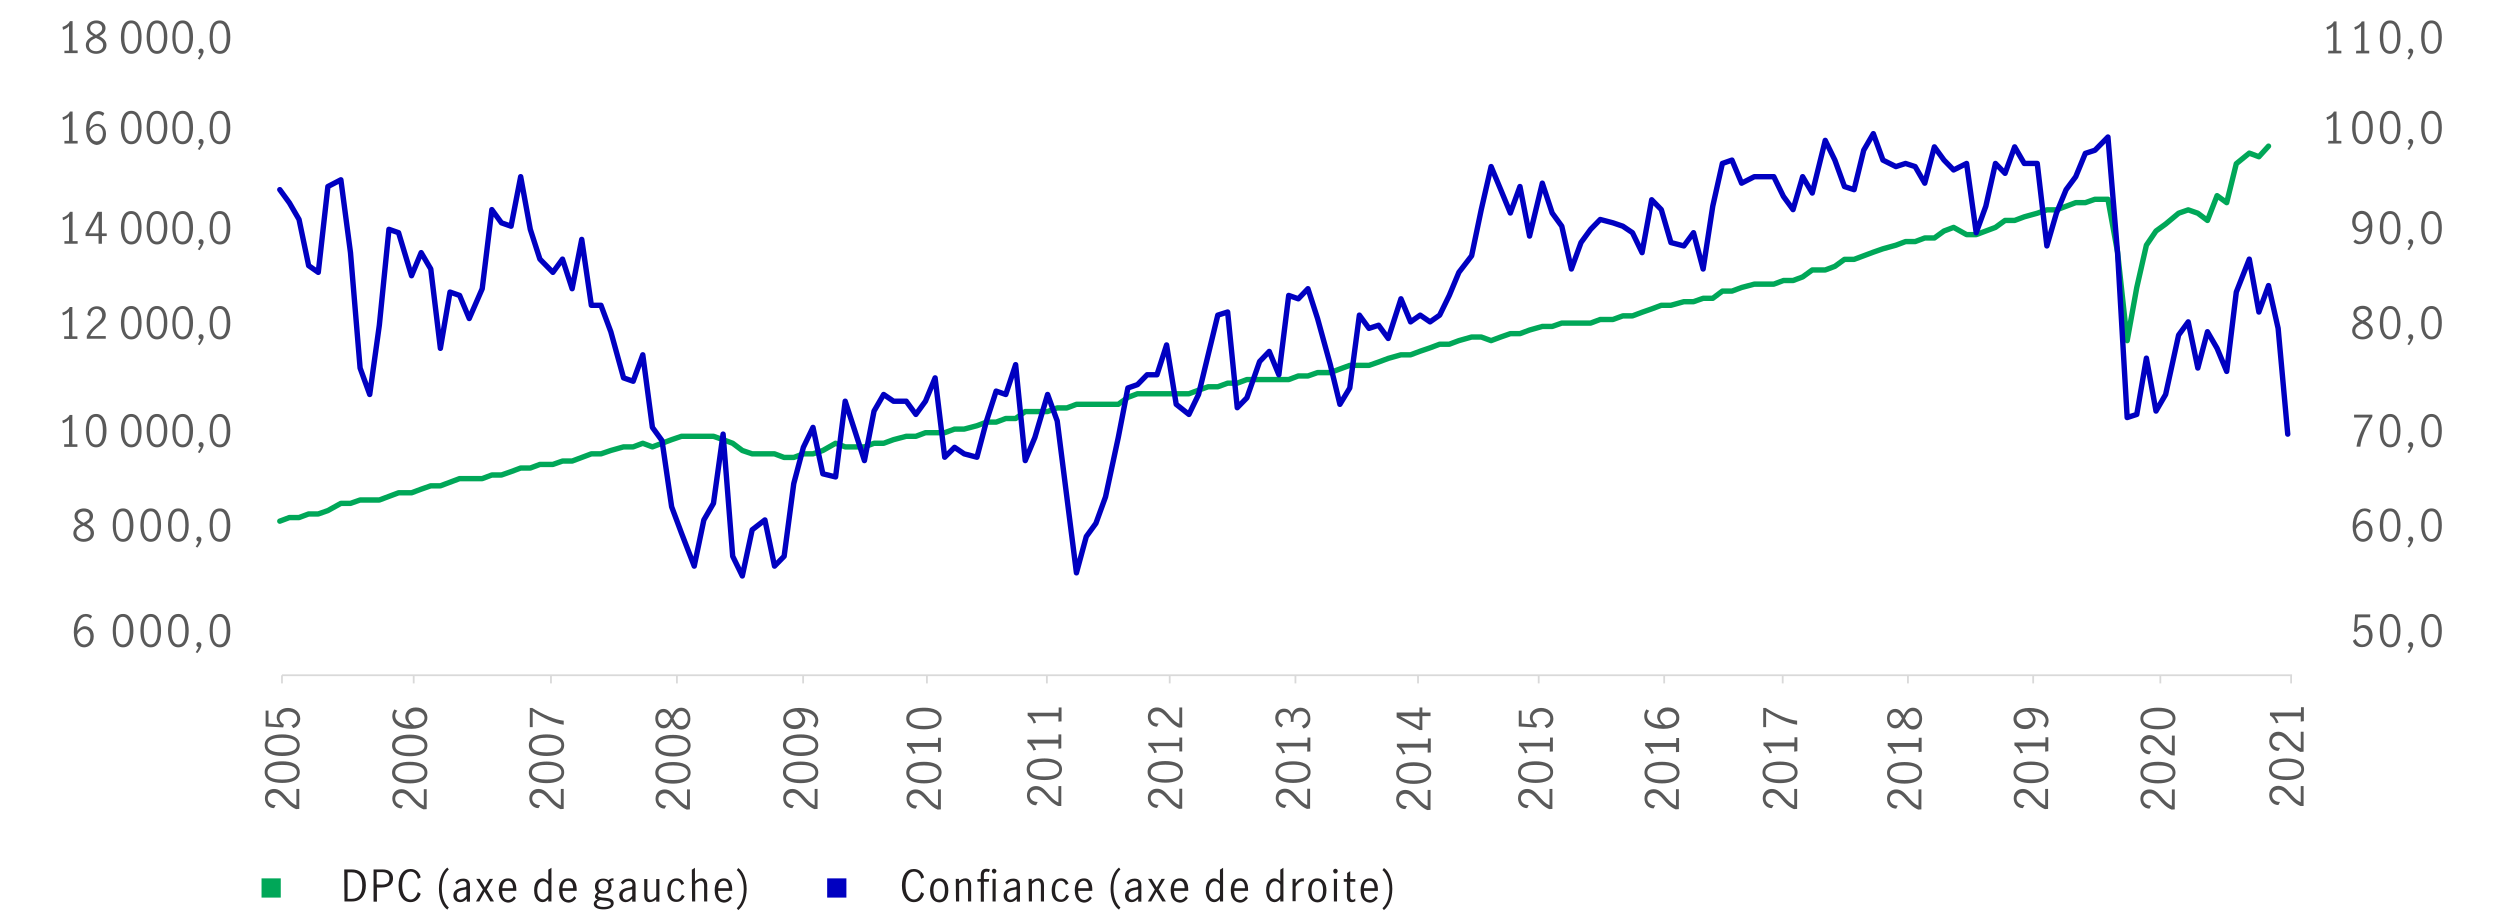 <?xml version="1.0" encoding="utf-8"?>
<!-- Generator: Adobe Illustrator 25.2.3, SVG Export Plug-In . SVG Version: 6.00 Build 0)  -->
<svg version="1.1" id="Layer_1" xmlns="http://www.w3.org/2000/svg" xmlns:xlink="http://www.w3.org/1999/xlink" x="0px" y="0px"
	 viewBox="0 0 1040 384" style="enable-background:new 0 0 1040 384;" xml:space="preserve">
<style type="text/css">
	.st0{fill:none;stroke:#00A758;stroke-width:2.25;stroke-linecap:round;stroke-linejoin:round;stroke-miterlimit:10;}
	.st1{fill:none;stroke:#0000C1;stroke-width:2.25;stroke-linecap:round;stroke-linejoin:round;stroke-miterlimit:10;}
	.st2{fill:#595959;}
	.st3{fill:#00A758;}
	.st4{fill:#0000C1;}
	.st5{fill:#231F20;}
	.st6{fill:none;stroke:#D9D9D9;stroke-width:0.75;stroke-linejoin:round;stroke-miterlimit:10;}
</style>
<g>
	<polyline class="st0" points="116.4,216.8 120.4,215.3 124.4,215.3 128.4,213.8 132.4,213.8 136.4,212.4 141.8,209.4 145.8,209.4 
		149.8,208 153.8,208 157.8,208 161.8,206.5 165.8,205 171.2,205 175.2,203.5 179.2,202.1 183.2,202.1 187.2,200.6 191.2,199.1 
		195.2,199.1 200.6,199.1 204.6,197.6 208.6,197.6 212.6,196.2 216.6,194.7 220.6,194.7 224.6,193.2 230,193.2 234,191.8 238,191.8 
		242,190.3 246,188.8 250,188.8 254.1,187.4 259.4,185.9 263.4,185.9 267.4,184.4 271.4,185.9 275.4,184.4 279.4,182.9 283.5,181.5 
		288.8,181.5 292.8,181.5 296.8,181.5 300.8,182.9 304.8,184.4 308.8,187.4 312.9,188.8 318.2,188.8 322.2,188.8 326.2,190.3 
		330.2,190.3 334.2,188.8 338.2,188.8 342.3,187.4 347.6,184.4 351.6,185.9 355.6,185.9 359.6,185.9 363.6,184.4 367.6,184.4 
		371.7,182.9 377,181.5 381,181.5 385,180 389,180 393,180 397.1,178.5 401.1,178.5 406.4,177.1 410.4,175.6 414.4,175.6 
		418.4,174.1 422.5,174.1 426.5,171.2 430.5,171.2 435.8,171.2 439.8,169.7 443.8,169.7 447.8,168.2 451.9,168.2 455.9,168.2 
		459.9,168.2 465.2,168.2 469.2,165.3 473.2,163.8 477.2,163.8 481.3,163.8 485.3,163.8 489.3,163.8 494.6,163.8 498.6,162.3 
		502.6,160.9 506.6,160.9 510.7,159.4 514.7,159.4 518.7,157.9 524,157.9 528,157.9 532,157.9 536.1,157.9 540.1,156.4 544.1,156.4 
		548.1,155 553.4,155 557.4,153.5 561.5,152 565.5,152 569.5,152 573.5,150.6 577.5,149.1 582.8,147.6 586.8,147.6 590.8,146.1 
		594.9,144.7 598.9,143.2 602.9,143.2 606.9,141.7 612.2,140.2 616.2,140.2 620.3,141.7 624.3,140.2 628.3,138.8 632.3,138.8 
		636.3,137.3 641.6,135.8 645.7,135.8 649.7,134.4 653.7,134.4 657.7,134.4 661.7,134.4 665.7,132.9 671,132.9 675.1,131.4 
		679.1,131.4 683.1,129.9 687.1,128.5 691.1,127 695.1,127 700.5,125.5 704.5,125.5 708.5,124.1 712.5,124.1 716.5,121.1 
		720.5,121.1 724.5,119.6 729.8,118.2 733.9,118.2 737.9,118.2 741.9,116.7 745.9,116.7 749.9,115.2 753.9,112.3 759.3,112.3 
		763.3,110.8 767.3,107.9 771.3,107.9 775.3,106.4 779.3,104.9 783.3,103.5 788.7,102 792.7,100.5 796.7,100.5 800.7,99 804.7,99 
		808.7,96.1 812.7,94.6 818.1,97.6 822.1,97.6 826.1,96.1 830.1,94.6 834.1,91.7 838.1,91.7 842.1,90.2 847.5,88.7 851.5,87.3 
		855.5,87.3 859.5,85.8 863.5,84.3 867.5,84.3 871.5,82.9 876.9,82.9 880.9,104.9 884.9,141.7 888.9,119.6 892.9,102 896.9,96.1 
		900.9,93.2 906.3,88.7 910.3,87.3 914.3,88.7 918.3,91.7 922.3,81.4 926.3,84.3 930.3,68.1 935.7,63.7 939.7,65.2 943.7,60.8 	"/>
</g>
<g>
	<polyline class="st1" points="116.4,78.9 120.4,84.4 124.4,91.3 128.4,110.5 132.4,113.3 136.4,77.6 141.8,74.8 145.8,105.1 
		149.8,153.1 153.8,164.1 157.8,135.3 161.8,95.4 165.8,96.8 171.2,114.7 175.2,105.1 179.2,111.9 183.2,144.9 187.2,121.5 
		191.2,122.9 195.2,132.5 200.6,120.1 204.6,87.2 208.6,92.7 212.6,94.1 216.6,73.5 220.6,95.4 224.6,107.8 230,113.3 234,107.8 
		238,120.1 242,99.6 246,127 250,127 254.1,138 259.4,157.2 263.4,158.6 267.4,147.6 271.4,177.8 275.4,183.3 279.4,210.8 
		283.5,221.8 288.8,235.5 292.8,216.3 296.8,209.4 300.8,180.6 304.8,231.4 308.8,239.6 312.9,220.4 318.2,216.3 322.2,235.5 
		326.2,231.4 330.2,201.2 334.2,186.1 338.2,177.8 342.3,197.1 347.6,198.4 351.6,166.9 355.6,179.2 359.6,191.6 363.6,171 
		367.6,164.1 371.7,166.9 377,166.9 381,172.4 385,166.9 389,157.2 393,190.2 397.1,186.1 401.1,188.8 406.4,190.2 410.4,175.1 
		414.4,162.7 418.4,164.1 422.5,151.7 426.5,191.6 430.5,182 435.8,164.1 439.8,175.1 443.8,206.7 447.8,238.3 451.9,223.2 
		455.9,217.7 459.9,206.7 465.2,182 469.2,161.4 473.2,160 477.2,155.9 481.3,155.9 485.3,143.5 489.3,168.2 494.6,172.4 
		498.6,164.1 502.6,147.6 506.6,131.1 510.7,129.8 514.7,169.6 518.7,165.5 524,150.4 528,146.2 532,155.9 536.1,122.9 540.1,124.3 
		544.1,120.1 548.1,132.5 553.4,151.7 557.4,168.2 561.5,161.4 565.5,131.1 569.5,136.6 573.5,135.3 577.5,140.8 582.8,124.3 
		586.8,133.9 590.8,131.1 594.9,133.9 598.9,131.1 602.9,122.9 606.9,113.3 612.2,106.4 616.2,87.2 620.3,69.3 624.3,78.9 
		628.3,88.6 632.3,77.6 636.3,98.2 641.6,76.2 645.7,88.6 649.7,94.1 653.7,111.9 657.7,100.9 661.7,95.4 665.7,91.3 671,92.7 
		675.1,94.1 679.1,96.8 683.1,105.1 687.1,83.1 691.1,87.2 695.1,100.9 700.5,102.3 704.5,96.8 708.5,111.9 712.5,85.8 716.5,68 
		720.5,66.6 724.5,76.2 729.8,73.5 733.9,73.5 737.9,73.5 741.9,81.7 745.9,87.2 749.9,73.5 753.9,80.3 759.3,58.4 763.3,66.6 
		767.3,77.6 771.3,78.9 775.3,62.5 779.3,55.6 783.3,66.6 788.7,69.3 792.7,68 796.7,69.3 800.7,76.2 804.7,61.1 808.7,66.6 
		812.7,70.7 818.1,68 822.1,96.8 826.1,85.8 830.1,68 834.1,72.1 838.1,61.1 842.1,68 847.5,68 851.5,102.3 855.5,88.6 859.5,78.9 
		863.5,73.5 867.5,63.8 871.5,62.5 876.9,57 880.9,105.1 884.9,173.7 888.9,172.4 892.9,149 896.9,171 900.9,164.1 906.3,139.4 
		910.3,133.9 914.3,153.1 918.3,138 922.3,144.9 926.3,154.5 930.3,121.5 935.7,107.8 939.7,129.8 943.7,118.8 947.7,136.6 
		951.7,180.6 	"/>
</g>
<g>
	<g>
		<path class="st2" d="M978.8,266.6l1.2-0.8c0.4,1.4,1.4,2.3,2.7,2.3c2,0,2.8-1.8,2.8-3.5c0-2.1-1.2-3.4-2.6-3.4
			c-1.1,0-2,0.8-2.5,1.7l-1.1-0.3l0.4-7h6.3v1.2h-5.1l-0.4,4.6c0.8-1,1.8-1.4,2.8-1.4c2.5,0,3.7,2.2,3.7,4.4c0,2.6-1.6,4.8-4.3,4.8
			C980.8,269.3,979.4,268.4,978.8,266.6z"/>
		<path class="st2" d="M990,262.4c0-3.4,0.9-7,4.3-7c3.3,0,4.3,3.6,4.3,7c0,3.4-1,6.9-4.3,6.9C991.1,269.3,990,265.8,990,262.4z
			 M997.2,262.4c0-2.1-0.3-5.8-2.9-5.8c-2.6,0-2.9,3.7-2.9,5.8c0,2.1,0.3,5.7,2.9,5.7C996.9,268.1,997.2,264.5,997.2,262.4z"/>
		<path class="st2" d="M1001.5,271.3c0.5-0.7,1-1.4,1.2-2.1c-0.5-0.1-0.9-0.5-0.9-1c0-0.6,0.5-1.1,1-1.1c0.6,0,1.1,0.5,1.1,1.1
			c0,1-0.8,2.5-1.7,3.5L1001.5,271.3z"/>
		<path class="st2" d="M1007.2,262.4c0-3.4,0.9-7,4.3-7c3.3,0,4.3,3.6,4.3,7c0,3.4-1,6.9-4.3,6.9
			C1008.3,269.3,1007.2,265.8,1007.2,262.4z M1014.4,262.4c0-2.1-0.3-5.8-2.9-5.8c-2.6,0-2.9,3.7-2.9,5.8c0,2.1,0.3,5.7,2.9,5.7
			C1014.1,268.1,1014.4,264.5,1014.4,262.4z"/>
	</g>
</g>
<g>
	<g>
		<path class="st2" d="M978.7,219.1c0-5.1,2.3-7.6,5-7.6c1,0,2,0.3,2.6,0.9l-0.6,1.1c-0.5-0.5-1.2-0.9-2-0.9c-1.5,0-3.4,1.5-3.6,5.9
			c0.9-1.1,2-1.9,3.2-1.9c1.7,0,3.7,1.3,3.7,4.2c0,3.4-2.4,4.6-4,4.6C980.8,225.4,978.7,223.6,978.7,219.1z M985.6,220.8
			c0-1.5-0.8-3-2.4-3c-1.4,0-2.5,1.1-3.1,2.3c0.1,3.2,1.8,4.1,2.9,4.1C984.2,224.2,985.6,223.3,985.6,220.8z"/>
		<path class="st2" d="M990,218.5c0-3.4,0.9-7,4.3-7c3.3,0,4.3,3.6,4.3,7c0,3.4-1,6.9-4.3,6.9C991.1,225.4,990,221.9,990,218.5z
			 M997.2,218.5c0-2.1-0.3-5.8-2.9-5.8c-2.6,0-2.9,3.7-2.9,5.8c0,2.1,0.3,5.7,2.9,5.7C996.9,224.2,997.2,220.6,997.2,218.5z"/>
		<path class="st2" d="M1001.5,227.4c0.5-0.7,1-1.4,1.2-2.1c-0.5-0.1-0.9-0.5-0.9-1c0-0.6,0.5-1.1,1-1.1c0.6,0,1.1,0.5,1.1,1.1
			c0,1-0.8,2.5-1.7,3.5L1001.5,227.4z"/>
		<path class="st2" d="M1007.2,218.5c0-3.4,0.9-7,4.3-7c3.3,0,4.3,3.6,4.3,7c0,3.4-1,6.9-4.3,6.9
			C1008.3,225.4,1007.2,221.9,1007.2,218.5z M1014.4,218.5c0-2.1-0.3-5.8-2.9-5.8c-2.6,0-2.9,3.7-2.9,5.8c0,2.1,0.3,5.7,2.9,5.7
			C1014.1,224.2,1014.4,220.6,1014.4,218.5z"/>
	</g>
</g>
<g>
	<g>
		<path class="st2" d="M985.5,173.7h-6.2v-1.2h7.6v0.9c-2.5,4-4.7,9-5,12.4h-1.6C980.8,182.2,982.8,177.7,985.5,173.7z"/>
		<path class="st2" d="M990,179.2c0-3.4,0.9-7,4.3-7c3.3,0,4.3,3.6,4.3,7c0,3.4-1,6.9-4.3,6.9C991.1,186.1,990,182.7,990,179.2z
			 M997.2,179.2c0-2.1-0.3-5.8-2.9-5.8c-2.6,0-2.9,3.7-2.9,5.8s0.3,5.7,2.9,5.7C996.9,185,997.2,181.3,997.2,179.2z"/>
		<path class="st2" d="M1001.5,188.1c0.5-0.7,1-1.4,1.2-2.1c-0.5-0.1-0.9-0.5-0.9-1c0-0.6,0.5-1.1,1-1.1c0.6,0,1.1,0.5,1.1,1.1
			c0,1-0.8,2.4-1.7,3.5L1001.5,188.1z"/>
		<path class="st2" d="M1007.2,179.2c0-3.4,0.9-7,4.3-7c3.3,0,4.3,3.6,4.3,7c0,3.4-1,6.9-4.3,6.9
			C1008.3,186.1,1007.2,182.7,1007.2,179.2z M1014.4,179.2c0-2.1-0.3-5.8-2.9-5.8c-2.6,0-2.9,3.7-2.9,5.8s0.3,5.7,2.9,5.7
			C1014.1,185,1014.4,181.3,1014.4,179.2z"/>
	</g>
</g>
<g>
	<g>
		<path class="st2" d="M987.1,137.6c0,2.2-1.9,3.6-4.3,3.6c-2.3,0-4.3-1.4-4.3-3.6c0-2,1.5-3,3.1-3.8c-1.4-0.7-2.6-1.6-2.6-3.4
			c0-2,1.9-3.2,3.9-3.2c2,0,3.8,1.2,3.8,3.2c0,1.7-1.2,2.6-2.6,3.3C985.6,134.7,987.1,135.6,987.1,137.6z M985.7,137.6
			c0-1.6-1.4-2.3-3-3c-1.5,0.7-2.9,1.4-2.9,3c0,1.6,1.3,2.5,3,2.5C984.3,140.1,985.7,139.2,985.7,137.6z M982.8,133.3
			c1.3-0.7,2.5-1.4,2.5-2.7c0-1.3-1-2.1-2.5-2.1c-1.2,0-2.5,0.7-2.5,2.1S981.5,132.7,982.8,133.3z"/>
		<path class="st2" d="M990,134.3c0-3.4,0.9-7,4.3-7c3.3,0,4.3,3.6,4.3,7c0,3.4-1,6.9-4.3,6.9C991.1,141.2,990,137.8,990,134.3z
			 M997.2,134.3c0-2.1-0.3-5.8-2.9-5.8c-2.6,0-2.9,3.7-2.9,5.8s0.3,5.7,2.9,5.7C996.9,140.1,997.2,136.4,997.2,134.3z"/>
		<path class="st2" d="M1001.5,143.2c0.5-0.7,1-1.4,1.2-2.1c-0.5-0.1-0.9-0.5-0.9-1c0-0.6,0.5-1.1,1-1.1c0.6,0,1.1,0.5,1.1,1.1
			c0,1-0.8,2.4-1.7,3.5L1001.5,143.2z"/>
		<path class="st2" d="M1007.2,134.3c0-3.4,0.9-7,4.3-7c3.3,0,4.3,3.6,4.3,7c0,3.4-1,6.9-4.3,6.9
			C1008.3,141.2,1007.2,137.8,1007.2,134.3z M1014.4,134.3c0-2.1-0.3-5.8-2.9-5.8c-2.6,0-2.9,3.7-2.9,5.8s0.3,5.7,2.9,5.7
			C1014.1,140.1,1014.4,136.4,1014.4,134.3z"/>
	</g>
</g>
<g>
	<g>
		<path class="st2" d="M979,100.6l0.8-1c0.6,0.5,1.3,0.9,2.1,0.9c1.5,0,3.4-1.5,3.5-5.9c-0.9,1.1-2,1.9-3.2,1.9
			c-1.4,0-3.7-1.1-3.7-4.2c0-3.4,2.4-4.6,4-4.6c2.2,0,4.4,1.8,4.4,6.3c0,5.1-2.3,7.6-5,7.6C980.7,101.7,979.8,101.3,979,100.6z
			 M985.4,93.1c-0.1-3.2-1.8-4.1-2.9-4.1c-1.2,0-2.6,0.9-2.6,3.4c0,1.5,0.7,3,2.3,3C983.7,95.4,984.8,94.3,985.4,93.1z"/>
		<path class="st2" d="M990,94.8c0-3.4,0.9-7,4.3-7c3.3,0,4.3,3.6,4.3,7c0,3.4-1,6.9-4.3,6.9C991.1,101.7,990,98.2,990,94.8z
			 M997.2,94.8c0-2.1-0.3-5.8-2.9-5.8c-2.6,0-2.9,3.7-2.9,5.8s0.3,5.7,2.9,5.7C996.9,100.5,997.2,96.9,997.2,94.8z"/>
		<path class="st2" d="M1001.5,103.7c0.5-0.7,1-1.4,1.2-2.1c-0.5-0.1-0.9-0.5-0.9-1c0-0.6,0.5-1.1,1-1.1c0.6,0,1.1,0.5,1.1,1.1
			c0,1-0.8,2.4-1.7,3.5L1001.5,103.7z"/>
		<path class="st2" d="M1007.2,94.8c0-3.4,0.9-7,4.3-7c3.3,0,4.3,3.6,4.3,7c0,3.4-1,6.9-4.3,6.9
			C1008.3,101.7,1007.2,98.2,1007.2,94.8z M1014.4,94.8c0-2.1-0.3-5.8-2.9-5.8c-2.6,0-2.9,3.7-2.9,5.8s0.3,5.7,2.9,5.7
			C1014.1,100.5,1014.4,96.9,1014.4,94.8z"/>
	</g>
</g>
<g>
	<g>
		<path class="st2" d="M968.6,58.6h2V48.3c-0.5,0.7-1.4,1.2-2.5,1.6l-0.3-1.1c1.3-0.4,2.5-1.2,3.1-2.4h1.1v12.2h2v1.1h-5.5
			L968.6,58.6L968.6,58.6z"/>
		<path class="st2" d="M978.5,53.1c0-3.4,0.9-7,4.3-7c3.3,0,4.3,3.6,4.3,7c0,3.4-1,6.9-4.3,6.9C979.5,60,978.5,56.5,978.5,53.1z
			 M985.7,53.1c0-2.1-0.3-5.8-2.9-5.8c-2.6,0-2.9,3.7-2.9,5.8s0.3,5.7,2.9,5.7C985.3,58.8,985.7,55.2,985.7,53.1z"/>
		<path class="st2" d="M990,53.1c0-3.4,0.9-7,4.3-7c3.3,0,4.3,3.6,4.3,7c0,3.4-1,6.9-4.3,6.9C991.1,60,990,56.5,990,53.1z
			 M997.2,53.1c0-2.1-0.3-5.8-2.9-5.8c-2.6,0-2.9,3.7-2.9,5.8s0.3,5.7,2.9,5.7C996.9,58.8,997.2,55.2,997.2,53.1z"/>
		<path class="st2" d="M1001.5,62c0.5-0.7,1-1.4,1.2-2.1c-0.5-0.1-0.9-0.5-0.9-1c0-0.6,0.5-1.1,1-1.1c0.6,0,1.1,0.5,1.1,1.1
			c0,1-0.8,2.4-1.7,3.5L1001.5,62z"/>
		<path class="st2" d="M1007.2,53.1c0-3.4,0.9-7,4.3-7c3.3,0,4.3,3.6,4.3,7c0,3.4-1,6.9-4.3,6.9C1008.3,60,1007.2,56.5,1007.2,53.1z
			 M1014.4,53.1c0-2.1-0.3-5.8-2.9-5.8c-2.6,0-2.9,3.7-2.9,5.8s0.3,5.7,2.9,5.7C1014.1,58.8,1014.4,55.2,1014.4,53.1z"/>
	</g>
</g>
<g>
	<g>
		<path class="st2" d="M968.6,21.1h2V10.8c-0.5,0.7-1.4,1.2-2.5,1.6l-0.3-1.1c1.3-0.4,2.5-1.2,3.1-2.4h1.1v12.2h2v1.1h-5.5
			L968.6,21.1L968.6,21.1z"/>
		<path class="st2" d="M980.2,21.1h2V10.8c-0.5,0.7-1.4,1.2-2.5,1.6l-0.3-1.1c1.3-0.4,2.5-1.2,3.1-2.4h1.1v12.2h2v1.1h-5.5
			L980.2,21.1L980.2,21.1z"/>
		<path class="st2" d="M990,15.5c0-3.4,0.9-7,4.3-7c3.3,0,4.3,3.6,4.3,7c0,3.4-1,6.9-4.3,6.9C991.1,22.4,990,19,990,15.5z
			 M997.2,15.5c0-2.1-0.3-5.8-2.9-5.8c-2.6,0-2.9,3.7-2.9,5.8s0.3,5.7,2.9,5.7C996.9,21.3,997.2,17.6,997.2,15.5z"/>
		<path class="st2" d="M1001.5,24.4c0.5-0.7,1-1.4,1.2-2.1c-0.5-0.1-0.9-0.5-0.9-1c0-0.6,0.5-1.1,1-1.1c0.6,0,1.1,0.5,1.1,1.1
			c0,1-0.8,2.4-1.7,3.5L1001.5,24.4z"/>
		<path class="st2" d="M1007.2,15.5c0-3.4,0.9-7,4.3-7c3.3,0,4.3,3.6,4.3,7c0,3.4-1,6.9-4.3,6.9C1008.3,22.4,1007.2,19,1007.2,15.5z
			 M1014.4,15.5c0-2.1-0.3-5.8-2.9-5.8c-2.6,0-2.9,3.7-2.9,5.8s0.3,5.7,2.9,5.7C1014.1,21.3,1014.4,17.6,1014.4,15.5z"/>
	</g>
</g>
<g>
	<g>
		<path class="st2" d="M30.7,263c0-5.1,2.3-7.6,5-7.6c1,0,1.9,0.3,2.6,0.9l-0.6,1.1c-0.5-0.5-1.2-0.9-2-0.9c-1.5,0-3.4,1.5-3.6,5.9
			c0.9-1.1,2-1.9,3.2-1.9c1.7,0,3.7,1.3,3.7,4.2c0,3.4-2.4,4.6-4,4.6C32.8,269.3,30.7,267.5,30.7,263z M37.6,264.7
			c0-1.5-0.8-3-2.4-3c-1.4,0-2.5,1.1-3.1,2.3c0.1,3.2,1.8,4.1,2.9,4.1C36.2,268.1,37.6,267.1,37.6,264.7z"/>
		<path class="st2" d="M46.9,262.4c0-3.4,0.9-7,4.3-7c3.3,0,4.3,3.6,4.3,7c0,3.4-1,6.9-4.3,6.9C47.9,269.3,46.9,265.8,46.9,262.4z
			 M54,262.4c0-2.1-0.3-5.8-2.9-5.8c-2.6,0-2.9,3.7-2.9,5.8c0,2.1,0.3,5.7,2.9,5.7C53.7,268.1,54,264.5,54,262.4z"/>
		<path class="st2" d="M58.4,262.4c0-3.4,0.9-7,4.3-7c3.4,0,4.3,3.6,4.3,7c0,3.4-1,6.9-4.3,6.9C59.5,269.3,58.4,265.8,58.4,262.4z
			 M65.6,262.4c0-2.1-0.3-5.8-2.9-5.8c-2.6,0-2.9,3.7-2.9,5.8c0,2.1,0.3,5.7,2.9,5.7C65.3,268.1,65.6,264.5,65.6,262.4z"/>
		<path class="st2" d="M69.9,262.4c0-3.4,0.9-7,4.3-7c3.3,0,4.3,3.6,4.3,7c0,3.4-1,6.9-4.3,6.9C71,269.3,69.9,265.8,69.9,262.4z
			 M77.1,262.4c0-2.1-0.3-5.8-2.9-5.8c-2.6,0-2.9,3.7-2.9,5.8c0,2.1,0.3,5.7,2.9,5.7C76.8,268.1,77.1,264.5,77.1,262.4z"/>
		<path class="st2" d="M81.4,271.3c0.5-0.7,1-1.4,1.2-2.1c-0.5-0.1-0.9-0.5-0.9-1c0-0.6,0.4-1.1,1-1.1c0.6,0,1.1,0.5,1.1,1.1
			c0,1-0.8,2.5-1.7,3.5L81.4,271.3z"/>
		<path class="st2" d="M87.2,262.4c0-3.4,0.9-7,4.3-7c3.3,0,4.3,3.6,4.3,7c0,3.4-1,6.9-4.3,6.9C88.2,269.3,87.2,265.8,87.2,262.4z
			 M94.3,262.4c0-2.1-0.3-5.8-2.9-5.8c-2.6,0-2.9,3.7-2.9,5.8c0,2.1,0.3,5.7,2.9,5.7C94,268.1,94.3,264.5,94.3,262.4z"/>
	</g>
</g>
<g>
	<g>
		<path class="st2" d="M39.1,221.8c0,2.2-1.9,3.6-4.3,3.6c-2.3,0-4.3-1.4-4.3-3.5c0-2,1.5-3,3.1-3.8c-1.4-0.7-2.6-1.6-2.6-3.4
			c0-2,1.9-3.2,3.9-3.2c2,0,3.8,1.2,3.8,3.2c0,1.7-1.2,2.6-2.6,3.3C37.6,218.8,39.1,219.8,39.1,221.8z M37.7,221.7
			c0-1.6-1.4-2.3-3-3c-1.5,0.7-2.9,1.4-2.9,3c0,1.6,1.4,2.5,2.9,2.5C36.3,224.2,37.7,223.4,37.7,221.7z M34.8,217.5
			c1.3-0.7,2.5-1.4,2.5-2.7c0-1.3-1-2-2.5-2c-1.2,0-2.5,0.7-2.5,2C32.3,216.1,33.5,216.8,34.8,217.5z"/>
		<path class="st2" d="M46.9,218.5c0-3.4,0.9-7,4.3-7c3.3,0,4.3,3.6,4.3,7c0,3.4-1,6.9-4.3,6.9C47.9,225.4,46.9,221.9,46.9,218.5z
			 M54,218.5c0-2.1-0.3-5.8-2.9-5.8c-2.6,0-2.9,3.7-2.9,5.8c0,2.1,0.3,5.7,2.9,5.7C53.7,224.2,54,220.6,54,218.5z"/>
		<path class="st2" d="M58.4,218.5c0-3.4,0.9-7,4.3-7c3.4,0,4.3,3.6,4.3,7c0,3.4-1,6.9-4.3,6.9C59.5,225.4,58.4,221.9,58.4,218.5z
			 M65.6,218.5c0-2.1-0.3-5.8-2.9-5.8c-2.6,0-2.9,3.7-2.9,5.8c0,2.1,0.3,5.7,2.9,5.7C65.3,224.2,65.6,220.6,65.6,218.5z"/>
		<path class="st2" d="M69.9,218.5c0-3.4,0.9-7,4.3-7c3.3,0,4.3,3.6,4.3,7c0,3.4-1,6.9-4.3,6.9C71,225.4,69.9,221.9,69.9,218.5z
			 M77.1,218.5c0-2.1-0.3-5.8-2.9-5.8c-2.6,0-2.9,3.7-2.9,5.8c0,2.1,0.3,5.7,2.9,5.7C76.8,224.2,77.1,220.6,77.1,218.5z"/>
		<path class="st2" d="M81.4,227.4c0.5-0.7,1-1.4,1.2-2.1c-0.5-0.1-0.9-0.5-0.9-1c0-0.6,0.4-1.1,1-1.1c0.6,0,1.1,0.5,1.1,1.1
			c0,1-0.8,2.5-1.7,3.5L81.4,227.4z"/>
		<path class="st2" d="M87.2,218.5c0-3.4,0.9-7,4.3-7c3.3,0,4.3,3.6,4.3,7c0,3.4-1,6.9-4.3,6.9C88.2,225.4,87.2,221.9,87.2,218.5z
			 M94.3,218.5c0-2.1-0.3-5.8-2.9-5.8c-2.6,0-2.9,3.7-2.9,5.8c0,2.1,0.3,5.7,2.9,5.7C94,224.2,94.3,220.6,94.3,218.5z"/>
	</g>
</g>
<g>
	<g>
		<path class="st2" d="M26.7,139.9h2v-10.3c-0.5,0.6-1.4,1.2-2.5,1.6l-0.3-1.1c1.3-0.4,2.5-1.2,3.1-2.4h1.1v12.2h2.1v1.1h-5.5V139.9
			z"/>
		<path class="st2" d="M36.1,139.8c1.8-4.4,6.4-5.5,6.4-8.7c0-1.4-0.9-2.6-2.3-2.6c-1.6,0-2.7,1.5-2.6,3.1l-1.2-0.6
			c0-2,1.7-3.6,3.9-3.6c2.3,0,3.7,1.6,3.7,3.6c0,3.9-4.9,4.9-6.5,8.8H44v1.1h-7.9V139.8z"/>
		<path class="st2" d="M50.3,134.3c0-3.4,0.9-7,4.3-7c3.3,0,4.3,3.6,4.3,7c0,3.4-1,6.9-4.3,6.9C51.4,141.2,50.3,137.8,50.3,134.3z
			 M57.5,134.3c0-2.1-0.3-5.8-2.9-5.8c-2.6,0-2.9,3.7-2.9,5.8s0.3,5.7,2.9,5.7C57.2,140.1,57.5,136.4,57.5,134.3z"/>
		<path class="st2" d="M61,134.3c0-3.4,0.9-7,4.3-7c3.3,0,4.3,3.6,4.3,7c0,3.4-1,6.9-4.3,6.9C62.1,141.2,61,137.8,61,134.3z
			 M68.2,134.3c0-2.1-0.3-5.8-2.9-5.8c-2.6,0-2.9,3.7-2.9,5.8s0.3,5.7,2.9,5.7C67.8,140.1,68.2,136.4,68.2,134.3z"/>
		<path class="st2" d="M71.7,134.3c0-3.4,0.9-7,4.3-7c3.3,0,4.3,3.6,4.3,7c0,3.4-1,6.9-4.3,6.9C72.7,141.2,71.7,137.8,71.7,134.3z
			 M78.8,134.3c0-2.1-0.3-5.8-2.9-5.8c-2.6,0-2.9,3.7-2.9,5.8s0.3,5.7,2.9,5.7C78.5,140.1,78.8,136.4,78.8,134.3z"/>
		<path class="st2" d="M82.3,143.2c0.5-0.7,1-1.4,1.2-2.1c-0.5-0.1-0.9-0.5-0.9-1c0-0.6,0.4-1.1,1-1.1c0.6,0,1.1,0.5,1.1,1.1
			c0,1-0.8,2.4-1.7,3.5L82.3,143.2z"/>
		<path class="st2" d="M87.2,134.3c0-3.4,0.9-7,4.3-7c3.3,0,4.3,3.6,4.3,7c0,3.4-1,6.9-4.3,6.9C88.2,141.2,87.2,137.8,87.2,134.3z
			 M94.3,134.3c0-2.1-0.3-5.8-2.9-5.8c-2.6,0-2.9,3.7-2.9,5.8s0.3,5.7,2.9,5.7C94,140.1,94.3,136.4,94.3,134.3z"/>
	</g>
</g>
<g>
	<g>
		<path class="st2" d="M26.7,100.3h2V90c-0.5,0.6-1.4,1.2-2.5,1.6L26,90.5c1.3-0.4,2.5-1.2,3.1-2.4h1.1v12.2h2.1v1.1h-5.5V100.3z"/>
		<path class="st2" d="M41,98.2h-5.4V97l5-8.9h1.8v9h2v1.1h-2v3.2H41V98.2z M41,97.1v-7.4h0l-4.1,7.4H41z"/>
		<path class="st2" d="M50.3,94.8c0-3.4,0.9-7,4.3-7c3.3,0,4.3,3.6,4.3,7c0,3.4-1,6.9-4.3,6.9C51.4,101.7,50.3,98.2,50.3,94.8z
			 M57.5,94.8c0-2.1-0.3-5.8-2.9-5.8c-2.6,0-2.9,3.7-2.9,5.8s0.3,5.7,2.9,5.7C57.2,100.5,57.5,96.9,57.5,94.8z"/>
		<path class="st2" d="M61,94.8c0-3.4,0.9-7,4.3-7c3.3,0,4.3,3.6,4.3,7c0,3.4-1,6.9-4.3,6.9C62.1,101.7,61,98.2,61,94.8z M68.2,94.8
			c0-2.1-0.3-5.8-2.9-5.8c-2.6,0-2.9,3.7-2.9,5.8s0.3,5.7,2.9,5.7C67.8,100.5,68.2,96.9,68.2,94.8z"/>
		<path class="st2" d="M71.7,94.8c0-3.4,0.9-7,4.3-7c3.3,0,4.3,3.6,4.3,7c0,3.4-1,6.9-4.3,6.9C72.7,101.7,71.7,98.2,71.7,94.8z
			 M78.8,94.8c0-2.1-0.3-5.8-2.9-5.8c-2.6,0-2.9,3.7-2.9,5.8s0.3,5.7,2.9,5.7C78.5,100.5,78.8,96.9,78.8,94.8z"/>
		<path class="st2" d="M82.3,103.7c0.5-0.7,1-1.4,1.2-2.1c-0.5-0.1-0.9-0.5-0.9-1c0-0.6,0.4-1.1,1-1.1c0.6,0,1.1,0.5,1.1,1.1
			c0,1-0.8,2.4-1.7,3.5L82.3,103.7z"/>
		<path class="st2" d="M87.2,94.8c0-3.4,0.9-7,4.3-7c3.3,0,4.3,3.6,4.3,7c0,3.4-1,6.9-4.3,6.9C88.2,101.7,87.2,98.2,87.2,94.8z
			 M94.3,94.8c0-2.1-0.3-5.8-2.9-5.8c-2.6,0-2.9,3.7-2.9,5.8s0.3,5.7,2.9,5.7C94,100.5,94.3,96.9,94.3,94.8z"/>
	</g>
</g>
<g>
	<g>
		<path class="st2" d="M26.7,58.6h2V48.3c-0.5,0.7-1.4,1.2-2.5,1.6L26,48.8c1.3-0.4,2.5-1.2,3.1-2.4h1.1v12.2h2.1v1.1h-5.5V58.6z"/>
		<path class="st2" d="M35.8,53.8c0-5.1,2.3-7.6,5-7.6c1,0,1.9,0.3,2.6,0.9l-0.6,1.2c-0.5-0.5-1.2-0.8-2-0.8c-1.5,0-3.4,1.5-3.6,5.9
			c0.9-1.1,2-1.9,3.2-1.9c1.7,0,3.7,1.3,3.7,4.2c0,3.4-2.4,4.6-4,4.6C38,60,35.8,58.2,35.8,53.8z M42.8,55.4c0-1.5-0.8-3-2.4-3
			c-1.4,0-2.5,1.1-3.1,2.3c0.1,3.2,1.8,4.1,2.9,4.1C41.4,58.8,42.8,57.9,42.8,55.4z"/>
		<path class="st2" d="M50.3,53.1c0-3.4,0.9-7,4.3-7c3.3,0,4.3,3.6,4.3,7c0,3.4-1,6.9-4.3,6.9C51.4,60,50.3,56.5,50.3,53.1z
			 M57.5,53.1c0-2.1-0.3-5.8-2.9-5.8c-2.6,0-2.9,3.7-2.9,5.8s0.3,5.7,2.9,5.7C57.2,58.8,57.5,55.2,57.5,53.1z"/>
		<path class="st2" d="M61,53.1c0-3.4,0.9-7,4.3-7c3.3,0,4.3,3.6,4.3,7c0,3.4-1,6.9-4.3,6.9C62.1,60,61,56.5,61,53.1z M68.2,53.1
			c0-2.1-0.3-5.8-2.9-5.8c-2.6,0-2.9,3.7-2.9,5.8s0.3,5.7,2.9,5.7C67.8,58.8,68.2,55.2,68.2,53.1z"/>
		<path class="st2" d="M71.7,53.1c0-3.4,0.9-7,4.3-7c3.3,0,4.3,3.6,4.3,7c0,3.4-1,6.9-4.3,6.9C72.7,60,71.7,56.5,71.7,53.1z
			 M78.8,53.1c0-2.1-0.3-5.8-2.9-5.8c-2.6,0-2.9,3.7-2.9,5.8s0.3,5.7,2.9,5.7C78.5,58.8,78.8,55.2,78.8,53.1z"/>
		<path class="st2" d="M82.3,62c0.5-0.7,1-1.4,1.2-2.1c-0.5-0.1-0.9-0.5-0.9-1c0-0.6,0.4-1.1,1-1.1c0.6,0,1.1,0.5,1.1,1.1
			c0,1-0.8,2.4-1.7,3.5L82.3,62z"/>
		<path class="st2" d="M87.2,53.1c0-3.4,0.9-7,4.3-7c3.3,0,4.3,3.6,4.3,7c0,3.4-1,6.9-4.3,6.9C88.2,60,87.2,56.5,87.2,53.1z
			 M94.3,53.1c0-2.1-0.3-5.8-2.9-5.8c-2.6,0-2.9,3.7-2.9,5.8s0.3,5.7,2.9,5.7C94,58.8,94.3,55.2,94.3,53.1z"/>
	</g>
</g>
<g>
	<g>
		<path class="st2" d="M26.7,21.1h2V10.8c-0.5,0.7-1.4,1.2-2.5,1.6L26,11.2c1.3-0.4,2.5-1.2,3.1-2.4h1.1v12.2h2.1v1.1h-5.5V21.1z"/>
		<path class="st2" d="M44.3,18.8c0,2.2-1.9,3.6-4.3,3.6c-2.3,0-4.3-1.4-4.3-3.6c0-2,1.5-3,3.1-3.8c-1.4-0.7-2.6-1.6-2.6-3.3
			c0-2,1.9-3.2,3.9-3.2c2,0,3.8,1.2,3.8,3.2c0,1.7-1.2,2.6-2.6,3.3C42.8,15.9,44.3,16.8,44.3,18.8z M42.9,18.8c0-1.6-1.4-2.3-3-3
			c-1.5,0.7-2.9,1.4-2.9,3c0,1.6,1.3,2.5,3,2.5C41.5,21.3,42.9,20.4,42.9,18.8z M40,14.5c1.3-0.7,2.5-1.4,2.5-2.7
			c0-1.3-1-2.1-2.5-2.1c-1.2,0-2.5,0.7-2.5,2.1C37.5,13.2,38.7,13.8,40,14.5z"/>
		<path class="st2" d="M50.3,15.5c0-3.4,0.9-7,4.3-7c3.3,0,4.3,3.6,4.3,7c0,3.4-1,6.9-4.3,6.9C51.4,22.4,50.3,19,50.3,15.5z
			 M57.5,15.5c0-2.1-0.3-5.8-2.9-5.8c-2.6,0-2.9,3.7-2.9,5.8s0.3,5.7,2.9,5.7C57.2,21.3,57.5,17.6,57.5,15.5z"/>
		<path class="st2" d="M61,15.5c0-3.4,0.9-7,4.3-7c3.3,0,4.3,3.6,4.3,7c0,3.4-1,6.9-4.3,6.9C62.1,22.4,61,19,61,15.5z M68.2,15.5
			c0-2.1-0.3-5.8-2.9-5.8c-2.6,0-2.9,3.7-2.9,5.8s0.3,5.7,2.9,5.7C67.8,21.3,68.2,17.6,68.2,15.5z"/>
		<path class="st2" d="M71.7,15.5c0-3.4,0.9-7,4.3-7c3.3,0,4.3,3.6,4.3,7c0,3.4-1,6.9-4.3,6.9C72.7,22.4,71.7,19,71.7,15.5z
			 M78.8,15.5c0-2.1-0.3-5.8-2.9-5.8c-2.6,0-2.9,3.7-2.9,5.8s0.3,5.7,2.9,5.7C78.5,21.3,78.8,17.6,78.8,15.5z"/>
		<path class="st2" d="M82.3,24.4c0.5-0.7,1-1.4,1.2-2.1c-0.5-0.1-0.9-0.5-0.9-1c0-0.6,0.4-1.1,1-1.1c0.6,0,1.1,0.5,1.1,1.1
			c0,1-0.8,2.4-1.7,3.5L82.3,24.4z"/>
		<path class="st2" d="M87.2,15.5c0-3.4,0.9-7,4.3-7c3.3,0,4.3,3.6,4.3,7c0,3.4-1,6.9-4.3,6.9C88.2,22.4,87.2,19,87.2,15.5z
			 M94.3,15.5c0-2.1-0.3-5.8-2.9-5.8c-2.6,0-2.9,3.7-2.9,5.8s0.3,5.7,2.9,5.7C94,21.3,94.3,17.6,94.3,15.5z"/>
	</g>
</g>
<g>
	<g>
		<path class="st2" d="M26.7,184.8h2v-10.3c-0.5,0.6-1.4,1.2-2.5,1.6l-0.3-1.1c1.3-0.4,2.5-1.2,3.1-2.4h1.1v12.2h2.1v1.1h-5.5V184.8
			z"/>
		<path class="st2" d="M35.7,179.2c0-3.4,0.9-7,4.3-7c3.3,0,4.3,3.6,4.3,7c0,3.4-1,6.9-4.3,6.9C36.8,186.1,35.7,182.7,35.7,179.2z
			 M42.8,179.2c0-2.1-0.3-5.8-2.9-5.8c-2.6,0-2.9,3.7-2.9,5.8s0.3,5.7,2.9,5.7C42.5,185,42.8,181.3,42.8,179.2z"/>
		<path class="st2" d="M50.3,179.2c0-3.4,0.9-7,4.3-7c3.3,0,4.3,3.6,4.3,7c0,3.4-1,6.9-4.3,6.9C51.4,186.1,50.3,182.7,50.3,179.2z
			 M57.5,179.2c0-2.1-0.3-5.8-2.9-5.8c-2.6,0-2.9,3.7-2.9,5.8s0.3,5.7,2.9,5.7C57.2,185,57.5,181.3,57.5,179.2z"/>
		<path class="st2" d="M61,179.2c0-3.4,0.9-7,4.3-7c3.3,0,4.3,3.6,4.3,7c0,3.4-1,6.9-4.3,6.9C62.1,186.1,61,182.7,61,179.2z
			 M68.2,179.2c0-2.1-0.3-5.8-2.9-5.8c-2.6,0-2.9,3.7-2.9,5.8s0.3,5.7,2.9,5.7C67.8,185,68.2,181.3,68.2,179.2z"/>
		<path class="st2" d="M71.7,179.2c0-3.4,0.9-7,4.3-7c3.3,0,4.3,3.6,4.3,7c0,3.4-1,6.9-4.3,6.9C72.7,186.1,71.7,182.7,71.7,179.2z
			 M78.8,179.2c0-2.1-0.3-5.8-2.9-5.8c-2.6,0-2.9,3.7-2.9,5.8s0.3,5.7,2.9,5.7C78.5,185,78.8,181.3,78.8,179.2z"/>
		<path class="st2" d="M82.3,188.1c0.5-0.7,1-1.4,1.2-2.1c-0.5-0.1-0.9-0.5-0.9-1c0-0.6,0.4-1.1,1-1.1c0.6,0,1.1,0.5,1.1,1.1
			c0,1-0.8,2.4-1.7,3.5L82.3,188.1z"/>
		<path class="st2" d="M87.2,179.2c0-3.4,0.9-7,4.3-7c3.3,0,4.3,3.6,4.3,7c0,3.4-1,6.9-4.3,6.9C88.2,186.1,87.2,182.7,87.2,179.2z
			 M94.3,179.2c0-2.1-0.3-5.8-2.9-5.8c-2.6,0-2.9,3.7-2.9,5.8s0.3,5.7,2.9,5.7C94,185,94.3,181.3,94.3,179.2z"/>
	</g>
</g>
<rect x="108.8" y="365.4" class="st3" width="8" height="8"/>
<rect x="344.1" y="365.4" class="st4" width="8" height="8"/>
<g>
	<g>
		<path class="st5" d="M143.2,361.7h3.1c4.2,0,5.9,2.7,5.9,6.6c0,3.9-1.9,6.7-5.7,6.7h-3.2L143.2,361.7L143.2,361.7z M146.4,373.9
			c2.9,0,4.3-2.1,4.3-5.6c0-3.4-1.3-5.4-4.3-5.4h-1.8v11H146.4z"/>
		<path class="st5" d="M155.4,361.7h3.8c2.6,0,4.3,1.2,4.3,3.7c0,2.4-1.7,3.8-4.7,3.8h-2v5.9h-1.4L155.4,361.7L155.4,361.7z
			 M158.7,368c2.1,0,3.3-0.7,3.3-2.6c0-1.8-1.1-2.6-3.2-2.6h-2.1v5.1L158.7,368L158.7,368z"/>
		<path class="st5" d="M165.8,368.4c0-4.3,1.9-6.9,5-6.9c2.2,0,3.7,1.4,4.2,3.5l-1.2,0.6c-0.3-1.6-1.2-3-3-3c-2.1,0-3.5,2.1-3.5,5.8
			c0,3.5,1.4,5.8,3.5,5.8c1.7,0,2.6-1.6,3-3.1l1.2,0.7c-0.5,2-2,3.5-4.2,3.5C167.7,375.3,165.8,372.6,165.8,368.4z"/>
		<path class="st5" d="M182.6,369.7c0-4.2,1.6-7.4,3.5-8.8l0.6,0.8c-1.6,1.4-2.9,4-2.9,7.9c0,3.9,1.3,6.6,2.9,7.9l-0.6,0.9
			C184.1,377.1,182.6,373.9,182.6,369.7z"/>
		<path class="st5" d="M188.6,372.5c0-2,1.4-2.9,4.2-3.3c1-0.1,1.3-0.3,1.3-1.2c0-1-0.6-1.5-1.6-1.5c-1,0-1.9,0.7-2.4,1.5l-0.7-0.9
			c0.7-1,1.8-1.6,3.3-1.6c1.8,0,2.8,0.9,2.8,2.8v6.8h-1.3v-1.2c-0.8,0.8-1.6,1.4-2.7,1.4C189.9,375.3,188.6,374.3,188.6,372.5z
			 M194,372.7V370h0l-1.1,0.2c-2,0.3-2.9,1-2.9,2.3c0,1.1,0.6,1.8,1.7,1.8C192.6,374.2,193.4,373.5,194,372.7z"/>
		<path class="st5" d="M205.5,375H204l-2.4-4h0l-2.2,4H198l2.9-4.9l-2.8-4.5h1.5l2.1,3.5h0l2-3.5h1.4l-2.6,4.4L205.5,375z"/>
		<path class="st5" d="M207.5,370.3c0-3.2,1.5-4.9,3.9-4.9c2.4,0,3.4,2,3.4,4.7c0,0.2,0,0.3,0,0.5h-5.9c0,2.7,1.1,3.8,2.6,3.8
			c1,0,1.9-0.8,2.3-1.6l0.8,0.8c-0.6,1-1.8,1.9-3.3,1.9C209.1,375.3,207.5,373.6,207.5,370.3z M213.4,369.5c0-1.6-0.6-3.1-2.1-3.1
			c-1.6,0-2.3,1.7-2.3,3.1H213.4z"/>
		<path class="st5" d="M222.2,370.4c0-3.7,1.9-5,3.5-5c0.9,0,1.7,0.6,2.4,1.2v-4.8l1.3-0.8v14h-1.3v-1c-0.7,0.8-1.4,1.3-2.4,1.3
			C224.3,375.3,222.2,374.2,222.2,370.4z M228.1,372.5V368c-0.4-0.7-1.1-1.4-2.1-1.4c-1.8,0-2.5,2.1-2.5,3.9c0,2.5,1.2,3.7,2.5,3.7
			C226.9,374.1,227.7,373.3,228.1,372.5z"/>
		<path class="st5" d="M232.6,370.3c0-3.2,1.5-4.9,3.9-4.9c2.4,0,3.4,2,3.4,4.7c0,0.2,0,0.3,0,0.5h-5.9c0,2.7,1.1,3.8,2.6,3.8
			c1,0,1.9-0.8,2.3-1.6l0.8,0.8c-0.6,1-1.8,1.9-3.3,1.9C234.1,375.3,232.6,373.6,232.6,370.3z M238.4,369.5c0-1.6-0.6-3.1-2.1-3.1
			c-1.6,0-2.3,1.7-2.3,3.1H238.4z"/>
		<path class="st5" d="M254.9,366.3c-0.3,0-0.6,0.1-1.1,0.4c0.4,0.5,0.6,1.2,0.6,1.9c0,2-1.5,3.2-3.4,3.2c-0.6,0-1.1-0.1-1.6-0.3
			c-0.4,0.4-0.7,0.7-0.7,1.1c0,0.4,0.7,0.6,1.8,0.8l1.6,0.1c1.9,0.2,3.2,0.7,3.2,2.2c0,1.7-1.7,2.6-4.2,2.6c-2.7,0-4.1-0.9-4.1-2.3
			c0-0.9,0.6-1.5,1.6-1.8c-0.7-0.3-1.1-0.7-1.1-1.3c0-0.6,0.3-1,1.1-1.8c-0.7-0.6-1.1-1.4-1.1-2.4c0-2,1.5-3.2,3.4-3.2
			c0.9,0,1.6,0.2,2.2,0.7c0.6-0.5,1.1-0.8,1.7-0.8c0.2,0,0.3,0,0.4,0v1.1C255.2,366.4,255,366.3,254.9,366.3z M249.8,374.4
			c-1.1,0.4-1.6,0.7-1.6,1.5c0,1,1.3,1.4,3,1.4c1.4,0,2.9-0.4,2.9-1.4c0-0.8-0.8-1.1-2.4-1.2L249.8,374.4z M253.1,368.6
			c0-1.3-0.7-2.3-2.1-2.3s-2.1,1.1-2.1,2.3c0,1.2,0.8,2.2,2.1,2.2C252.3,370.9,253.1,370,253.1,368.6z"/>
		<path class="st5" d="M257.6,372.5c0-2,1.4-2.9,4.2-3.3c1-0.1,1.3-0.3,1.3-1.2c0-1-0.6-1.5-1.6-1.5c-1,0-1.9,0.7-2.5,1.5l-0.7-0.9
			c0.7-1,1.8-1.6,3.3-1.6c1.8,0,2.8,0.9,2.8,2.8v6.8H263v-1.2c-0.8,0.8-1.6,1.4-2.7,1.4C258.9,375.3,257.6,374.3,257.6,372.5z
			 M263,372.7V370h0l-1.1,0.2c-2,0.3-2.9,1-2.9,2.3c0,1.1,0.6,1.8,1.7,1.8C261.5,374.2,262.4,373.5,263,372.7z"/>
		<path class="st5" d="M268,372.4v-6.7h1.3v6.7c0,0.8,0.4,1.9,1.4,1.9c0.9,0,1.8-0.8,2.3-1.3v-7.3h1.3v9.4h-1.3v-1
			c-0.7,0.6-1.6,1.2-2.8,1.2C269.1,375.3,268,374.6,268,372.4z"/>
		<path class="st5" d="M277.6,370.4c0-3.2,1.6-5,3.9-5c1.6,0,2.5,0.9,3.1,2.1l-1.1,0.7c-0.3-0.9-0.9-1.8-2.1-1.8
			c-2,0-2.4,2.2-2.4,3.9c0,2,0.6,3.9,2.5,3.9c1.2,0,1.8-1,2.2-2l1.1,0.6c-0.6,1.4-1.8,2.4-3.3,2.4
			C279.2,375.3,277.6,373.7,277.6,370.4z"/>
		<path class="st5" d="M287.8,361.8l1.3-0.8v5.6c0.7-0.6,1.6-1.2,2.7-1.2c1.2,0,2.4,0.7,2.4,2.9v6.7h-1.3v-6.7
			c0-0.9-0.4-1.9-1.4-1.9c-0.9,0-1.8,0.8-2.3,1.3v7.3h-1.3L287.8,361.8L287.8,361.8z"/>
		<path class="st5" d="M297.3,370.3c0-3.2,1.5-4.9,3.9-4.9c2.4,0,3.4,2,3.4,4.7c0,0.2,0,0.3,0,0.5h-5.9c0,2.7,1.1,3.8,2.6,3.8
			c1,0,1.9-0.8,2.3-1.6l0.8,0.8c-0.6,1-1.8,1.9-3.3,1.9C298.8,375.3,297.3,373.6,297.3,370.3z M303.2,369.5c0-1.6-0.6-3.1-2.1-3.1
			c-1.6,0-2.3,1.7-2.3,3.1H303.2z"/>
		<path class="st5" d="M310.6,369.8c0,4.2-1.6,7.4-3.5,8.8l-0.6-0.8c1.6-1.4,2.9-4,2.9-7.9c0-3.9-1.3-6.6-2.9-7.9l0.6-0.9
			C309,362.4,310.6,365.6,310.6,369.8z"/>
	</g>
</g>
<g>
	<g>
		<path class="st5" d="M375.2,368.4c0-4.3,1.9-6.9,5-6.9c2.2,0,3.7,1.4,4.2,3.5l-1.2,0.6c-0.3-1.6-1.2-3-3-3c-2.1,0-3.5,2.1-3.5,5.8
			c0,3.5,1.4,5.8,3.5,5.8c1.7,0,2.6-1.6,3-3.1l1.2,0.7c-0.5,2-2,3.5-4.2,3.5C377.2,375.3,375.2,372.6,375.2,368.4z"/>
		<path class="st5" d="M386.9,370.4c0-3.3,1.6-5,3.8-5c2.2,0,3.8,1.7,3.8,5s-1.5,5-3.8,5C388.5,375.3,386.9,373.6,386.9,370.4z
			 M393.1,370.4c0-1.6-0.4-3.9-2.4-3.9c-2,0-2.4,2.3-2.4,3.9s0.4,3.9,2.4,3.9C392.7,374.3,393.1,372,393.1,370.4z"/>
		<path class="st5" d="M397.6,365.6h1.3v1c0.7-0.6,1.6-1.2,2.7-1.2c1.2,0,2.4,0.7,2.4,2.9v6.7h-1.3v-6.7c0-0.9-0.4-1.9-1.4-1.9
			c-0.9,0-1.8,0.8-2.3,1.3v7.3h-1.3L397.6,365.6L397.6,365.6z"/>
		<path class="st5" d="M408,366.8h-1.4v-1.1h1.4V364c0-1.6,0.8-2.6,2.3-2.6c0.6,0,1.1,0.1,1.5,0.3l-0.4,1.1c-0.2-0.1-0.6-0.2-1-0.2
			c-0.8,0-1.1,0.6-1.1,1.4v1.7h2.2l-0.2,1.1h-2v8.3h-1.3L408,366.8L408,366.8z M412.6,362.4c0-0.5,0.4-1,0.9-1c0.5,0,1,0.4,1,1
			c0,0.5-0.5,1-1,1C413.1,363.3,412.6,362.9,412.6,362.4z M412.9,365.6h1.3v9.4h-1.3V365.6z"/>
		<path class="st5" d="M417.5,372.5c0-2,1.4-2.9,4.2-3.3c1-0.1,1.3-0.3,1.3-1.2c0-1-0.6-1.5-1.6-1.5c-1,0-1.9,0.7-2.5,1.5l-0.7-0.9
			c0.7-1,1.8-1.6,3.3-1.6c1.8,0,2.8,0.9,2.8,2.8v6.8h-1.3v-1.2c-0.8,0.8-1.6,1.4-2.7,1.4C418.8,375.3,417.5,374.3,417.5,372.5z
			 M422.9,372.7V370h0l-1.1,0.2c-2,0.3-2.9,1-2.9,2.3c0,1.1,0.6,1.8,1.7,1.8C421.4,374.2,422.3,373.5,422.9,372.7z"/>
		<path class="st5" d="M427.9,365.6h1.3v1c0.7-0.6,1.6-1.2,2.7-1.2c1.2,0,2.4,0.7,2.4,2.9v6.7H433v-6.7c0-0.9-0.4-1.9-1.4-1.9
			c-0.9,0-1.8,0.8-2.3,1.3v7.3h-1.3L427.9,365.6L427.9,365.6z"/>
		<path class="st5" d="M437.5,370.4c0-3.2,1.6-5,3.9-5c1.6,0,2.5,0.9,3.1,2.1l-1.1,0.7c-0.3-0.9-0.9-1.8-2.1-1.8
			c-2,0-2.4,2.2-2.4,3.9c0,2,0.6,3.9,2.5,3.9c1.2,0,1.8-1,2.2-2l1.1,0.6c-0.6,1.4-1.8,2.4-3.3,2.4
			C439.1,375.3,437.5,373.7,437.5,370.4z"/>
		<path class="st5" d="M447.1,370.3c0-3.2,1.5-4.9,3.9-4.9c2.4,0,3.4,2,3.4,4.7c0,0.2,0,0.3,0,0.5h-5.9c0,2.7,1.1,3.8,2.6,3.8
			c1,0,1.9-0.8,2.3-1.6l0.8,0.8c-0.6,1-1.8,1.9-3.3,1.9C448.6,375.3,447.1,373.6,447.1,370.3z M452.9,369.5c0-1.6-0.6-3.1-2.1-3.1
			c-1.6,0-2.3,1.7-2.3,3.1H452.9z"/>
		<path class="st5" d="M462,369.7c0-4.2,1.6-7.4,3.5-8.8l0.6,0.8c-1.6,1.4-2.9,4-2.9,7.9c0,3.9,1.3,6.6,2.9,7.9l-0.6,0.9
			C463.5,377.1,462,373.9,462,369.7z"/>
		<path class="st5" d="M468,372.5c0-2,1.4-2.9,4.2-3.3c1-0.1,1.3-0.3,1.3-1.2c0-1-0.6-1.5-1.6-1.5c-1,0-1.9,0.7-2.5,1.5l-0.7-0.9
			c0.7-1,1.8-1.6,3.3-1.6c1.8,0,2.8,0.9,2.8,2.8v6.8h-1.3v-1.2c-0.8,0.8-1.6,1.4-2.7,1.4C469.3,375.3,468,374.3,468,372.5z
			 M473.5,372.7V370h0l-1.1,0.2c-2,0.3-2.9,1-2.9,2.3c0,1.1,0.6,1.8,1.7,1.8C472,374.2,472.9,373.5,473.5,372.7z"/>
		<path class="st5" d="M485,375h-1.5l-2.4-4h0l-2.2,4h-1.4l2.9-4.9l-2.8-4.5h1.5l2.1,3.5h0l2-3.5h1.4l-2.6,4.4L485,375z"/>
		<path class="st5" d="M487,370.3c0-3.2,1.5-4.9,3.9-4.9c2.4,0,3.4,2,3.4,4.7c0,0.2,0,0.3,0,0.5h-5.9c0,2.7,1.1,3.8,2.6,3.8
			c1,0,1.9-0.8,2.3-1.6l0.8,0.8c-0.6,1-1.8,1.9-3.3,1.9C488.5,375.3,487,373.6,487,370.3z M492.8,369.5c0-1.6-0.6-3.1-2.1-3.1
			c-1.6,0-2.3,1.7-2.3,3.1H492.8z"/>
		<path class="st5" d="M501.6,370.4c0-3.7,2-5,3.5-5c1,0,1.7,0.6,2.4,1.2v-4.8l1.3-0.8v14h-1.3v-1c-0.7,0.8-1.4,1.3-2.4,1.3
			C503.7,375.3,501.6,374.2,501.6,370.4z M507.5,372.5V368c-0.4-0.7-1.1-1.4-2.1-1.4c-1.8,0-2.5,2.1-2.5,3.9c0,2.5,1.2,3.7,2.5,3.7
			C506.3,374.1,507.1,373.3,507.5,372.5z"/>
		<path class="st5" d="M512,370.3c0-3.2,1.5-4.9,3.8-4.9c2.4,0,3.4,2,3.4,4.7c0,0.2,0,0.3,0,0.5h-5.8c0,2.7,1.1,3.8,2.6,3.8
			c1,0,1.8-0.8,2.3-1.6l0.8,0.8c-0.7,1-1.8,1.9-3.3,1.9C513.5,375.3,512,373.6,512,370.3z M517.9,369.5c0-1.6-0.6-3.1-2.1-3.1
			c-1.6,0-2.3,1.7-2.3,3.1H517.9z"/>
		<path class="st5" d="M526.7,370.4c0-3.7,1.9-5,3.5-5c1,0,1.7,0.6,2.4,1.2v-4.8l1.3-0.8v14h-1.3v-1c-0.7,0.8-1.4,1.3-2.4,1.3
			C528.8,375.3,526.7,374.2,526.7,370.4z M532.6,372.5V368c-0.4-0.7-1.1-1.4-2.1-1.4c-1.8,0-2.5,2.1-2.5,3.9c0,2.5,1.2,3.7,2.5,3.7
			C531.4,374.1,532.2,373.3,532.6,372.5z"/>
		<path class="st5" d="M537.7,365.6h1.3v1.8c0.9-1.3,1.7-2,2.9-2c0.2,0,0.5,0,0.5,0v1.3c-0.2,0-0.4-0.1-0.6-0.1
			c-0.9,0-1.7,0.6-2.8,2.2v6.1h-1.3L537.7,365.6L537.7,365.6z"/>
		<path class="st5" d="M544.2,370.4c0-3.3,1.6-5,3.8-5c2.2,0,3.8,1.7,3.8,5s-1.5,5-3.8,5C545.8,375.3,544.2,373.6,544.2,370.4z
			 M550.4,370.4c0-1.6-0.4-3.9-2.4-3.9c-2,0-2.4,2.3-2.4,3.9s0.4,3.9,2.4,3.9C550,374.3,550.4,372,550.4,370.4z"/>
		<path class="st5" d="M554.6,362.4c0-0.5,0.4-1,0.9-1s1,0.4,1,1c0,0.5-0.5,1-1,1S554.6,362.9,554.6,362.4z M554.9,365.6h1.3v9.4
			h-1.3V365.6z"/>
		<path class="st5" d="M560.3,372.6v-5.8H559v-1.1h1.4v-2.5l1.3-0.8v3.3h2.1v1.1h-2.1v6.1c0,0.9,0.3,1.4,1,1.4
			c0.4,0,0.8-0.2,1.1-0.5l0,1.1c-0.4,0.2-0.9,0.4-1.5,0.4C561,375.3,560.3,374.5,560.3,372.6z"/>
		<path class="st5" d="M566,370.3c0-3.2,1.5-4.9,3.8-4.9c2.4,0,3.4,2,3.4,4.7c0,0.2,0,0.3,0,0.5h-5.8c0,2.7,1.1,3.8,2.6,3.8
			c1,0,1.8-0.8,2.3-1.6l0.8,0.8c-0.7,1-1.8,1.9-3.3,1.9C567.5,375.3,566,373.6,566,370.3z M571.8,369.5c0-1.6-0.6-3.1-2.1-3.1
			c-1.6,0-2.3,1.7-2.3,3.1H571.8z"/>
		<path class="st5" d="M579.2,369.8c0,4.2-1.6,7.4-3.5,8.8l-0.6-0.8c1.6-1.4,2.9-4,2.9-7.9c0-3.9-1.3-6.6-2.9-7.9l0.6-0.9
			C577.7,362.4,579.2,365.6,579.2,369.8z"/>
	</g>
</g>
<g>
	<line class="st6" x1="117.3" y1="280.9" x2="953.5" y2="280.9"/>
</g>
<g>
	<path class="st6" d="M953.1,280.9v3.4 M898.7,280.9v3.4 M845.8,280.9v3.4 M793.7,280.9v3.4 M741.6,280.9v3.4 M692.3,280.9v3.4
		 M640.1,280.9v3.4 M589.9,280.9v3.4 M538.9,280.9v3.4 M486.6,280.9v3.4 M435.5,280.9v3.4 M385.6,280.9v3.4 M334.1,280.9v3.4
		 M281.6,280.9v3.4 M229.2,280.9v3.4 M172.1,280.9v3.4 M117.3,280.9v3.4"/>
</g>
<g>
	<path class="st2" d="M123.2,336.6c-4.7-1.9-5.8-6.8-9.1-6.8c-1.5,0-2.7,0.9-2.7,2.4c0,1.7,1.6,2.8,3.3,2.7l-0.7,1.3
		c-2.2,0-3.8-1.8-3.8-4.1c0-2.5,1.7-3.9,3.8-3.9c4.1,0,5.2,5.1,9.3,6.8v-6.8h1.2v8.3L123.2,336.6L123.2,336.6z"/>
	<path class="st2" d="M117.4,325.7c-3.6,0-7.3-1-7.3-4.5c0-3.5,3.8-4.5,7.3-4.5c3.6,0,7.3,1.1,7.3,4.5
		C124.7,324.6,121.1,325.7,117.4,325.7z M117.4,318.2c-2.2,0-6.1,0.3-6.1,3.1c0,2.7,3.9,3,6.1,3s6.1-0.3,6.1-3
		C123.5,318.5,119.7,318.2,117.4,318.2z"/>
	<path class="st2" d="M117.4,314.5c-3.6,0-7.3-1-7.3-4.5c0-3.5,3.8-4.5,7.3-4.5c3.6,0,7.3,1.1,7.3,4.5
		C124.7,313.4,121.1,314.5,117.4,314.5z M117.4,306.9c-2.2,0-6.1,0.3-6.1,3.1c0,2.7,3.9,3,6.1,3s6.1-0.3,6.1-3
		C123.5,307.2,119.7,306.9,117.4,306.9z"/>
	<path class="st2" d="M122,302.9l-0.8-1.2c1.5-0.4,2.4-1.4,2.4-2.8c0-2-1.9-2.9-3.7-2.9c-2.3,0-3.6,1.2-3.6,2.7
		c0,1.2,0.8,2.1,1.8,2.7l-0.3,1.2l-7.3-0.4v-6.6h1.2v5.4l4.9,0.4c-1-0.9-1.5-1.9-1.5-2.9c0-2.6,2.3-4,4.7-4c2.7,0,5.1,1.7,5.1,4.5
		C124.8,300.8,123.8,302.3,122,302.9z"/>
</g>
<g>
	<path class="st2" d="M176.2,336.7c-4.6-1.9-5.8-6.8-9.1-6.8c-1.5,0-2.7,0.9-2.7,2.4c0,1.7,1.6,2.8,3.3,2.7l-0.7,1.3
		c-2.1,0-3.8-1.8-3.8-4.1c0-2.5,1.7-3.9,3.8-3.9c4.1,0,5.2,5.1,9.3,6.8v-6.8h1.2v8.3L176.2,336.7L176.2,336.7z"/>
	<path class="st2" d="M170.5,325.9c-3.6,0-7.4-1-7.4-4.5c0-3.5,3.8-4.5,7.4-4.5c3.6,0,7.3,1.1,7.3,4.5
		C177.8,324.8,174.1,325.9,170.5,325.9z M170.5,318.3c-2.2,0-6.1,0.3-6.1,3.1c0,2.7,3.9,3,6.1,3s6.1-0.3,6.1-3
		C176.6,318.7,172.7,318.3,170.5,318.3z"/>
	<path class="st2" d="M170.5,314.6c-3.6,0-7.4-1-7.4-4.5c0-3.5,3.8-4.5,7.4-4.5c3.6,0,7.3,1.1,7.3,4.5
		C177.8,313.5,174.1,314.6,170.5,314.6z M170.5,307.1c-2.2,0-6.1,0.3-6.1,3.1c0,2.7,3.9,3,6.1,3s6.1-0.3,6.1-3
		C176.6,307.4,172.7,307.1,170.5,307.1z"/>
	<path class="st2" d="M171.2,303.2c-5.4,0-8-2.4-8-5.3c0-1,0.3-2,0.9-2.8l1.2,0.6c-0.5,0.5-0.9,1.2-0.9,2.1c0,1.6,1.5,3.6,6.2,3.8
		c-1.2-1-2-2.1-2-3.4c0-1.8,1.3-3.9,4.4-3.9c3.6,0,4.8,2.5,4.8,4.2C177.8,300.9,175.9,303.2,171.2,303.2z M173,295.9
		c-1.5,0-3.1,0.8-3.1,2.5c0,1.5,1.2,2.6,2.4,3.3c3.4-0.1,4.3-1.9,4.3-3C176.6,297.4,175.6,295.9,173,295.9z"/>
</g>
<g>
	<path class="st2" d="M233.2,336.6c-4.6-1.9-5.8-6.8-9.1-6.8c-1.5,0-2.7,0.9-2.7,2.4c0,1.7,1.6,2.8,3.3,2.7l-0.7,1.3
		c-2.1,0-3.8-1.8-3.8-4.1c0-2.5,1.7-3.9,3.8-3.9c4.1,0,5.2,5.1,9.3,6.8v-6.8h1.2v8.3L233.2,336.6L233.2,336.6z"/>
	<path class="st2" d="M227.4,325.8c-3.6,0-7.4-1-7.4-4.5c0-3.5,3.8-4.5,7.4-4.5c3.6,0,7.3,1.1,7.3,4.5
		C234.7,324.6,231.1,325.8,227.4,325.8z M227.4,318.2c-2.2,0-6.1,0.3-6.1,3.1c0,2.7,3.9,3,6.1,3s6.1-0.3,6.1-3
		C233.5,318.5,229.7,318.2,227.4,318.2z"/>
	<path class="st2" d="M227.4,314.5c-3.6,0-7.4-1-7.4-4.5c0-3.5,3.8-4.5,7.4-4.5c3.6,0,7.3,1.1,7.3,4.5
		C234.7,313.4,231.1,314.5,227.4,314.5z M227.4,306.9c-2.2,0-6.1,0.3-6.1,3.1c0,2.7,3.9,3,6.1,3s6.1-0.3,6.1-3
		C233.5,307.3,229.7,306.9,227.4,306.9z"/>
	<path class="st2" d="M221.6,295.9v6.6h-1.2v-8h1c4.3,2.7,9.5,5,13.1,5.3v1.7C230.5,300.9,225.9,298.7,221.6,295.9z"/>
</g>
<g>
	<path class="st2" d="M338.8,336.6c-4.6-1.9-5.8-6.8-9.1-6.8c-1.5,0-2.7,0.9-2.7,2.4c0,1.7,1.6,2.8,3.3,2.7l-0.7,1.3
		c-2.1,0-3.8-1.8-3.8-4.1c0-2.5,1.7-3.9,3.8-3.9c4.1,0,5.2,5.1,9.3,6.8v-6.8h1.2v8.3L338.8,336.6L338.8,336.6z"/>
	<path class="st2" d="M333.1,325.8c-3.5,0-7.4-1-7.4-4.5c0-3.5,3.8-4.5,7.4-4.5c3.6,0,7.3,1.1,7.3,4.5
		C340.4,324.6,336.7,325.8,333.1,325.8z M333.1,318.2c-2.2,0-6.1,0.3-6.1,3.1c0,2.7,3.9,3,6.1,3s6.1-0.3,6.1-3
		C339.2,318.5,335.3,318.2,333.1,318.2z"/>
	<path class="st2" d="M333.1,314.5c-3.5,0-7.4-1-7.4-4.5c0-3.5,3.8-4.5,7.4-4.5c3.6,0,7.3,1.1,7.3,4.5
		C340.4,313.4,336.7,314.5,333.1,314.5z M333.1,306.9c-2.2,0-6.1,0.3-6.1,3.1c0,2.7,3.9,3,6.1,3s6.1-0.3,6.1-3
		C339.2,307.3,335.3,306.9,333.1,306.9z"/>
	<path class="st2" d="M339.2,302.7l-1-0.8c0.5-0.6,1-1.4,1-2.2c0-1.6-1.6-3.5-6.2-3.7c1.2,1,2,2.1,2,3.4c0,1.5-1.1,3.9-4.4,3.9
		c-3.5,0-4.8-2.5-4.8-4.2c0-2.3,1.9-4.6,6.6-4.6c5.4,0,8,2.4,8,5.3C340.4,300.9,339.9,301.9,339.2,302.7z M331.3,296
		c-3.4,0.1-4.3,1.9-4.3,3c0,1.3,1,2.7,3.6,2.7c1.5,0,3.1-0.8,3.1-2.5C333.7,297.8,332.5,296.6,331.3,296z"/>
</g>
<g>
	<path class="st2" d="M285.7,336.8c-4.6-1.9-5.8-6.8-9.1-6.8c-1.5,0-2.7,0.9-2.7,2.4c0,1.7,1.6,2.8,3.3,2.7l-0.7,1.3
		c-2.1,0-3.8-1.8-3.8-4.1c0-2.5,1.7-3.9,3.8-3.9c4.1,0,5.2,5.1,9.3,6.8v-6.8h1.2v8.3L285.7,336.8L285.7,336.8z"/>
	<path class="st2" d="M280,326c-3.5,0-7.4-1-7.4-4.5c0-3.5,3.8-4.5,7.4-4.5c3.6,0,7.3,1.1,7.3,4.5C287.2,324.8,283.6,326,280,326z
		 M280,318.4c-2.2,0-6.1,0.3-6.1,3.1c0,2.7,3.9,3,6.1,3s6.1-0.3,6.1-3C286,318.7,282.2,318.4,280,318.4z"/>
	<path class="st2" d="M280,314.7c-3.5,0-7.4-1-7.4-4.5c0-3.5,3.8-4.5,7.4-4.5c3.6,0,7.3,1.1,7.3,4.5
		C287.2,313.6,283.6,314.7,280,314.7z M280,307.1c-2.2,0-6.1,0.3-6.1,3.1c0,2.7,3.9,3,6.1,3s6.1-0.3,6.1-3
		C286,307.5,282.2,307.1,280,307.1z"/>
	<path class="st2" d="M283.4,294.4c2.3,0,3.8,2,3.8,4.6c0,2.5-1.5,4.5-3.7,4.5c-2.1,0-3.1-1.6-4-3.2c-0.8,1.5-1.7,2.7-3.5,2.7
		c-2.1,0-3.4-2-3.4-4.1c0-2.1,1.2-4,3.4-4c1.8,0,2.8,1.3,3.5,2.7C280.3,296,281.3,294.4,283.4,294.4z M278.9,298.9
		c-0.7-1.4-1.5-2.6-2.9-2.6c-1.3,0-2.2,1.1-2.2,2.6c0,1.3,0.7,2.7,2.2,2.7S278.2,300.3,278.9,298.9z M283.4,295.8
		c-1.7,0-2.5,1.5-3.2,3.1c0.7,1.6,1.5,3.1,3.2,3.1c1.7,0,2.7-1.4,2.7-3.1C286,297.3,285.1,295.8,283.4,295.8z"/>
</g>
<g>
	<path class="st2" d="M390.1,336.8c-4.6-1.9-5.8-6.8-9.1-6.8c-1.5,0-2.7,0.9-2.7,2.4c0,1.7,1.6,2.8,3.3,2.7l-0.7,1.3
		c-2.1,0-3.8-1.8-3.8-4.1c0-2.5,1.7-3.9,3.8-3.9c4.1,0,5.2,5.1,9.3,6.8v-6.8h1.2v8.3L390.1,336.8L390.1,336.8z"/>
	<path class="st2" d="M384.4,325.9c-3.5,0-7.4-1-7.4-4.5c0-3.5,3.8-4.5,7.4-4.5c3.6,0,7.3,1.1,7.3,4.5
		C391.6,324.8,388,325.9,384.4,325.9z M384.4,318.4c-2.2,0-6.1,0.3-6.1,3.1c0,2.7,3.9,3,6.1,3s6.1-0.3,6.1-3
		C390.4,318.7,386.6,318.4,384.4,318.4z"/>
	<path class="st2" d="M390.2,312.9v-2.2h-10.9c0.7,0.6,1.2,1.4,1.6,2.6l-1.1,0.3c-0.4-1.4-1.3-2.6-2.5-3.3v-1.2h12.9v-2.2h1.2v5.8
		L390.2,312.9L390.2,312.9z"/>
	<path class="st2" d="M384.4,303.4c-3.5,0-7.4-1-7.4-4.5c0-3.5,3.8-4.5,7.4-4.5c3.6,0,7.3,1.1,7.3,4.5
		C391.6,302.3,388,303.4,384.4,303.4z M384.4,295.9c-2.2,0-6.1,0.3-6.1,3.1c0,2.7,3.9,3,6.1,3s6.1-0.3,6.1-3
		C390.4,296.2,386.6,295.9,384.4,295.9z"/>
</g>
<g>
	<path class="st2" d="M440.2,335.3c-4.6-1.9-5.8-6.8-9.1-6.8c-1.5,0-2.7,0.9-2.7,2.4c0,1.7,1.6,2.8,3.3,2.7L431,335
		c-2.1,0-3.8-1.8-3.8-4.1c0-2.5,1.7-3.9,3.8-3.9c4.1,0,5.2,5.1,9.3,6.8V327h1.2v8.3L440.2,335.3L440.2,335.3z"/>
	<path class="st2" d="M434.5,324.5c-3.5,0-7.4-1-7.4-4.5c0-3.5,3.8-4.5,7.4-4.5c3.6,0,7.3,1.1,7.3,4.5
		C441.8,323.4,438.1,324.5,434.5,324.5z M434.5,316.9c-2.2,0-6.1,0.3-6.1,3.1c0,2.7,3.9,3,6.1,3s6.1-0.3,6.1-3
		C440.6,317.3,436.7,316.9,434.5,316.9z"/>
	<path class="st2" d="M440.3,311.5v-2.2h-10.9c0.7,0.6,1.2,1.4,1.6,2.6l-1.1,0.3c-0.4-1.4-1.3-2.6-2.5-3.3v-1.2h12.9v-2.2h1.2v5.8
		L440.3,311.5L440.3,311.5z"/>
	<path class="st2" d="M440.3,300.2v-2.2h-10.9c0.7,0.6,1.2,1.4,1.6,2.6L430,301c-0.4-1.4-1.3-2.6-2.5-3.3v-1.2h12.9v-2.2h1.2v5.8
		L440.3,300.2L440.3,300.2z"/>
</g>
<g>
	<path class="st2" d="M490.5,336.5c-4.6-1.9-5.8-6.8-9.1-6.8c-1.5,0-2.7,0.9-2.7,2.4c0,1.7,1.6,2.8,3.3,2.7l-0.7,1.3
		c-2.1,0-3.8-1.8-3.8-4.1c0-2.5,1.7-3.9,3.8-3.9c4.1,0,5.2,5.1,9.3,6.8v-6.8h1.2v8.3L490.5,336.5L490.5,336.5z"/>
	<path class="st2" d="M484.8,325.6c-3.5,0-7.4-1-7.4-4.5c0-3.5,3.8-4.5,7.4-4.5c3.6,0,7.3,1.1,7.3,4.5
		C492.1,324.5,488.4,325.6,484.8,325.6z M484.8,318.1c-2.2,0-6.1,0.3-6.1,3.1c0,2.7,3.9,3,6.1,3s6.1-0.3,6.1-3
		C490.9,318.4,487,318.1,484.8,318.1z"/>
	<path class="st2" d="M490.6,312.6v-2.2h-10.9c0.7,0.6,1.2,1.4,1.6,2.6l-1.1,0.3c-0.4-1.4-1.3-2.6-2.5-3.3V309h12.9v-2.2h1.2v5.8
		L490.6,312.6L490.6,312.6z"/>
	<path class="st2" d="M490.5,302.7c-4.6-1.9-5.8-6.8-9.1-6.8c-1.5,0-2.7,0.9-2.7,2.4c0,1.7,1.6,2.8,3.3,2.7l-0.7,1.3
		c-2.1,0-3.8-1.8-3.8-4.1c0-2.5,1.7-3.9,3.8-3.9c4.1,0,5.2,5.1,9.3,6.8v-6.8h1.2v8.3L490.5,302.7L490.5,302.7z"/>
</g>
<g>
	<path class="st2" d="M543.7,336.5c-4.7-1.9-5.8-6.8-9.1-6.8c-1.5,0-2.7,0.9-2.7,2.4c0,1.7,1.6,2.8,3.3,2.7l-0.7,1.3
		c-2.2,0-3.8-1.8-3.8-4.1c0-2.5,1.7-3.9,3.8-3.9c4.1,0,5.2,5.1,9.3,6.8v-6.8h1.2v8.3L543.7,336.5L543.7,336.5z"/>
	<path class="st2" d="M537.9,325.7c-3.5,0-7.3-1-7.3-4.5c0-3.5,3.8-4.5,7.3-4.5c3.6,0,7.3,1.1,7.3,4.5
		C545.2,324.6,541.6,325.7,537.9,325.7z M537.9,318.1c-2.2,0-6.1,0.3-6.1,3.1c0,2.7,3.9,3,6.1,3s6.1-0.3,6.1-3
		C544,318.5,540.2,318.1,537.9,318.1z"/>
	<path class="st2" d="M543.8,312.7v-2.2h-10.9c0.7,0.6,1.2,1.4,1.7,2.6l-1.1,0.3c-0.4-1.4-1.3-2.6-2.5-3.3V309h12.9v-2.2h1.2v5.8
		L543.8,312.7L543.8,312.7z"/>
	<path class="st2" d="M542.3,303.1l-0.8-1.2c1.4-0.5,2.5-1.6,2.5-3.1c0-1.7-1.1-2.9-2.8-2.9c-2.4,0-3.1,1.5-3.1,3.6
		c0,0.2,0,0.5,0,0.8h-1.2c0.1-0.3,0.1-0.6,0.1-1c0-2-1.1-3.1-2.7-3.1c-1.6,0-2.5,1-2.5,2.6c0,1.3,0.9,2.3,2,2.6l-0.7,1.2
		c-1.5-0.6-2.6-2.1-2.6-4c0-2.2,1.6-3.8,3.6-3.8c1.6,0,2.6,0.7,3.3,2.4c0.5-1.8,1.9-2.8,3.5-2.8c2.6,0,4.2,1.9,4.2,4.4
		C545.2,300.7,544.2,302.5,542.3,303.1z"/>
</g>
<g>
	<path class="st2" d="M593.8,337c-4.7-1.9-5.8-6.8-9.1-6.8c-1.5,0-2.7,0.9-2.7,2.4c0,1.7,1.6,2.8,3.3,2.7l-0.7,1.3
		c-2.2,0-3.8-1.8-3.8-4.1c0-2.5,1.7-3.9,3.8-3.9c4.1,0,5.2,5.1,9.3,6.8v-6.8h1.2v8.3L593.8,337L593.8,337z"/>
	<path class="st2" d="M588.1,326.1c-3.5,0-7.3-1-7.3-4.5c0-3.5,3.8-4.5,7.3-4.5c3.6,0,7.3,1.1,7.3,4.5
		C595.3,325,591.7,326.1,588.1,326.1z M588.1,318.6c-2.2,0-6.1,0.3-6.1,3.1c0,2.7,3.9,3,6.1,3s6.1-0.3,6.1-3
		C594.1,318.9,590.3,318.6,588.1,318.6z"/>
	<path class="st2" d="M593.9,313.1V311H583c0.7,0.6,1.2,1.4,1.7,2.6l-1.1,0.3c-0.4-1.4-1.3-2.6-2.5-3.3v-1.2h12.9v-2.2h1.2v5.8
		L593.9,313.1L593.9,313.1z"/>
	<path class="st2" d="M591.7,298v5.7h-1.3l-9.4-5.3v-2h9.5v-2.1h1.2v2.1h3.4v1.5H591.7z M590.5,298h-7.9v0l7.9,4.3V298z"/>
</g>
<g>
	<path class="st2" d="M644.5,336.6c-4.7-1.9-5.8-6.8-9.1-6.8c-1.5,0-2.7,0.9-2.7,2.4c0,1.7,1.6,2.8,3.3,2.7l-0.7,1.3
		c-2.2,0-3.8-1.8-3.8-4.1c0-2.5,1.7-3.9,3.8-3.9c4.1,0,5.2,5.1,9.3,6.8v-6.8h1.2v8.3L644.5,336.6L644.5,336.6z"/>
	<path class="st2" d="M638.8,325.7c-3.5,0-7.3-1-7.3-4.5c0-3.5,3.8-4.5,7.3-4.5c3.6,0,7.3,1.1,7.3,4.5
		C646.1,324.6,642.5,325.7,638.8,325.7z M638.8,318.2c-2.2,0-6.1,0.3-6.1,3.1c0,2.7,3.9,3,6.1,3s6.1-0.3,6.1-3
		C644.9,318.5,641.1,318.2,638.8,318.2z"/>
	<path class="st2" d="M644.7,312.7v-2.2h-10.9c0.7,0.6,1.2,1.4,1.7,2.6l-1.1,0.3c-0.4-1.4-1.3-2.6-2.5-3.3V309h12.9v-2.2h1.2v5.8
		L644.7,312.7L644.7,312.7z"/>
	<path class="st2" d="M643.3,302.9l-0.8-1.2c1.5-0.4,2.4-1.4,2.4-2.8c0-2-1.9-2.9-3.7-2.9c-2.3,0-3.6,1.2-3.6,2.7
		c0,1.2,0.8,2.1,1.8,2.7l-0.3,1.2l-7.3-0.4v-6.6h1.2v5.4l4.9,0.4c-1-0.9-1.5-1.9-1.5-2.9c0-2.6,2.3-4,4.7-4c2.7,0,5.1,1.7,5.1,4.5
		C646.2,300.8,645.2,302.3,643.3,302.9z"/>
</g>
<g>
	<path class="st2" d="M697.1,336.7c-4.7-1.9-5.8-6.8-9.1-6.8c-1.5,0-2.7,0.9-2.7,2.4c0,1.7,1.6,2.8,3.3,2.7l-0.7,1.3
		c-2.2,0-3.8-1.8-3.8-4.1c0-2.5,1.7-3.9,3.8-3.9c4.1,0,5.2,5.1,9.3,6.8v-6.8h1.2v8.3L697.1,336.7L697.1,336.7z"/>
	<path class="st2" d="M691.4,325.9c-3.5,0-7.3-1-7.3-4.5c0-3.5,3.8-4.5,7.3-4.5c3.6,0,7.3,1.1,7.3,4.5
		C698.6,324.8,695,325.9,691.4,325.9z M691.4,318.3c-2.2,0-6.1,0.3-6.1,3.1c0,2.7,3.9,3,6.1,3s6.1-0.3,6.1-3
		C697.4,318.7,693.6,318.3,691.4,318.3z"/>
	<path class="st2" d="M697.2,312.9v-2.2h-10.9c0.7,0.6,1.2,1.4,1.7,2.6l-1.1,0.3c-0.4-1.4-1.3-2.6-2.5-3.3v-1.2h12.9V307h1.2v5.8
		L697.2,312.9L697.2,312.9z"/>
	<path class="st2" d="M692,303.2c-5.4,0-8-2.4-8-5.3c0-1,0.3-2,0.9-2.8l1.2,0.6c-0.5,0.5-0.9,1.2-0.9,2.1c0,1.6,1.5,3.6,6.2,3.8
		c-1.2-1-2-2.1-2-3.4c0-1.8,1.3-3.9,4.4-3.9c3.6,0,4.8,2.5,4.8,4.2C698.7,300.9,696.8,303.2,692,303.2z M693.8,295.9
		c-1.5,0-3.2,0.8-3.2,2.5c0,1.5,1.2,2.6,2.4,3.3c3.4-0.1,4.3-1.9,4.3-3C697.4,297.4,696.4,295.9,693.8,295.9z"/>
</g>
<g>
	<path class="st2" d="M746.3,336.6c-4.7-1.9-5.8-6.8-9.1-6.8c-1.5,0-2.7,0.9-2.7,2.4c0,1.7,1.6,2.8,3.3,2.7l-0.7,1.3
		c-2.2,0-3.8-1.8-3.8-4.1c0-2.5,1.7-3.9,3.8-3.9c4.1,0,5.2,5.1,9.3,6.8v-6.8h1.2v8.3L746.3,336.6L746.3,336.6z"/>
	<path class="st2" d="M740.5,325.8c-3.5,0-7.3-1-7.3-4.5c0-3.5,3.8-4.5,7.3-4.5c3.6,0,7.3,1.1,7.3,4.5
		C747.8,324.6,744.2,325.8,740.5,325.8z M740.5,318.2c-2.2,0-6.1,0.3-6.1,3.1c0,2.7,3.9,3,6.1,3s6.1-0.3,6.1-3
		C746.6,318.5,742.8,318.2,740.5,318.2z"/>
	<path class="st2" d="M746.4,312.7v-2.2h-10.9c0.7,0.6,1.2,1.4,1.7,2.6l-1.1,0.3c-0.4-1.4-1.3-2.6-2.5-3.3v-1.2h12.9v-2.2h1.2v5.8
		L746.4,312.7L746.4,312.7z"/>
	<path class="st2" d="M734.7,295.9v6.6h-1.2v-8h1c4.3,2.7,9.5,5,13.1,5.3v1.7C743.7,300.9,739,298.7,734.7,295.9z"/>
</g>
<g>
	<path class="st2" d="M798,336.8c-4.7-1.9-5.8-6.8-9.1-6.8c-1.5,0-2.7,0.9-2.7,2.4c0,1.7,1.6,2.8,3.3,2.7l-0.7,1.3
		c-2.2,0-3.8-1.8-3.8-4.1c0-2.5,1.7-3.9,3.8-3.9c4.1,0,5.2,5.1,9.3,6.8v-6.8h1.2v8.3L798,336.8L798,336.8z"/>
	<path class="st2" d="M792.3,326c-3.5,0-7.3-1-7.3-4.5c0-3.5,3.8-4.5,7.3-4.5c3.6,0,7.3,1.1,7.3,4.5
		C799.6,324.8,795.9,326,792.3,326z M792.3,318.4c-2.2,0-6.1,0.3-6.1,3.1c0,2.7,3.9,3,6.1,3s6.1-0.3,6.1-3
		C798.3,318.7,794.5,318.4,792.3,318.4z"/>
	<path class="st2" d="M798.1,312.9v-2.2h-10.9c0.7,0.6,1.2,1.4,1.7,2.6l-1.1,0.3c-0.4-1.4-1.3-2.6-2.5-3.3v-1.2h12.9v-2.2h1.2v5.8
		L798.1,312.9L798.1,312.9z"/>
	<path class="st2" d="M795.8,294.4c2.3,0,3.8,2,3.8,4.6c0,2.5-1.5,4.5-3.7,4.5c-2.1,0-3.1-1.6-4-3.2c-0.8,1.5-1.7,2.7-3.5,2.7
		c-2.1,0-3.4-2-3.4-4.1c0-2.1,1.2-4,3.4-4c1.8,0,2.8,1.3,3.5,2.7C792.7,296,793.7,294.4,795.8,294.4z M791.2,298.9
		c-0.7-1.4-1.5-2.6-2.9-2.6c-1.3,0-2.2,1.1-2.2,2.6c0,1.3,0.7,2.7,2.2,2.7C789.8,301.6,790.5,300.3,791.2,298.9z M795.7,295.8
		c-1.7,0-2.5,1.5-3.2,3.1c0.7,1.6,1.5,3.1,3.2,3.1c1.7,0,2.7-1.4,2.7-3.1C798.4,297.3,797.5,295.8,795.7,295.8z"/>
</g>
<g>
	<path class="st2" d="M850.7,336.6c-4.7-1.9-5.8-6.8-9.1-6.8c-1.5,0-2.7,0.9-2.7,2.4c0,1.7,1.6,2.8,3.3,2.7l-0.7,1.3
		c-2.2,0-3.8-1.8-3.8-4.1c0-2.5,1.7-3.9,3.8-3.9c4.1,0,5.2,5.1,9.3,6.8v-6.8h1.2v8.3L850.7,336.6L850.7,336.6z"/>
	<path class="st2" d="M844.9,325.8c-3.5,0-7.3-1-7.3-4.5c0-3.5,3.8-4.5,7.3-4.5c3.6,0,7.3,1.1,7.3,4.5
		C852.2,324.6,848.6,325.8,844.9,325.8z M844.9,318.2c-2.2,0-6.1,0.3-6.1,3.1c0,2.7,3.9,3,6.1,3s6.1-0.3,6.1-3
		C851,318.5,847.2,318.2,844.9,318.2z"/>
	<path class="st2" d="M850.8,312.7v-2.2h-10.9c0.7,0.6,1.2,1.4,1.7,2.6l-1.1,0.3c-0.4-1.4-1.3-2.6-2.5-3.3v-1.2h12.9v-2.2h1.2v5.8
		L850.8,312.7L850.8,312.7z"/>
	<path class="st2" d="M851,302.7l-1-0.8c0.5-0.6,1-1.4,1-2.2c0-1.6-1.6-3.5-6.2-3.7c1.2,1,2,2.1,2,3.4c0,1.5-1.1,3.9-4.4,3.9
		c-3.5,0-4.8-2.5-4.8-4.2c0-2.3,1.9-4.6,6.6-4.6c5.4,0,8,2.4,8,5.3C852.2,300.9,851.8,301.9,851,302.7z M843.2,296
		c-3.4,0.1-4.3,1.9-4.3,3c0,1.3,1,2.7,3.6,2.7c1.5,0,3.2-0.8,3.2-2.5C845.6,297.8,844.4,296.6,843.2,296z"/>
</g>
<g>
	<path class="st2" d="M903.4,336.8c-4.7-1.9-5.8-6.8-9.1-6.8c-1.5,0-2.7,0.9-2.7,2.4c0,1.7,1.6,2.8,3.3,2.7l-0.7,1.3
		c-2.2,0-3.8-1.8-3.8-4.1c0-2.5,1.7-3.9,3.8-3.9c4.1,0,5.2,5.1,9.3,6.8v-6.8h1.2v8.3L903.4,336.8L903.4,336.8z"/>
	<path class="st2" d="M897.7,325.9c-3.5,0-7.3-1-7.3-4.5c0-3.5,3.8-4.5,7.3-4.5c3.6,0,7.3,1.1,7.3,4.5
		C905,324.8,901.3,325.9,897.7,325.9z M897.7,318.4c-2.2,0-6.1,0.3-6.1,3.1c0,2.7,3.9,3,6.1,3s6.1-0.3,6.1-3
		C903.8,318.7,899.9,318.4,897.7,318.4z"/>
	<path class="st2" d="M903.4,314.2c-4.7-1.9-5.8-6.8-9.1-6.8c-1.5,0-2.7,0.9-2.7,2.4c0,1.7,1.6,2.8,3.3,2.7l-0.7,1.3
		c-2.2,0-3.8-1.8-3.8-4.1c0-2.5,1.7-3.9,3.8-3.9c4.1,0,5.2,5.1,9.3,6.8V306h1.2v8.3L903.4,314.2L903.4,314.2z"/>
	<path class="st2" d="M897.7,303.4c-3.5,0-7.3-1-7.3-4.5c0-3.5,3.8-4.5,7.3-4.5c3.6,0,7.3,1.1,7.3,4.5
		C905,302.3,901.3,303.4,897.7,303.4z M897.7,295.9c-2.2,0-6.1,0.3-6.1,3.1c0,2.7,3.9,3,6.1,3s6.1-0.3,6.1-3
		C903.8,296.2,899.9,295.9,897.7,295.9z"/>
</g>
<g>
	<path class="st2" d="M957,335.3c-4.7-1.9-5.8-6.8-9.1-6.8c-1.5,0-2.7,0.9-2.7,2.4c0,1.7,1.6,2.8,3.3,2.7l-0.7,1.3
		c-2.2,0-3.8-1.8-3.8-4.1c0-2.5,1.7-3.9,3.8-3.9c4.1,0,5.2,5.1,9.3,6.8V327h1.2v8.3L957,335.3L957,335.3z"/>
	<path class="st2" d="M951.2,324.5c-3.5,0-7.3-1-7.3-4.5c0-3.5,3.8-4.5,7.3-4.5c3.6,0,7.3,1.1,7.3,4.5
		C958.5,323.4,954.9,324.5,951.2,324.5z M951.2,316.9c-2.2,0-6.1,0.3-6.1,3.1c0,2.7,3.9,3,6.1,3s6.1-0.3,6.1-3
		C957.3,317.3,953.5,316.9,951.2,316.9z"/>
	<path class="st2" d="M957,312.8c-4.7-1.9-5.8-6.8-9.1-6.8c-1.5,0-2.7,0.9-2.7,2.4c0,1.7,1.6,2.8,3.3,2.7l-0.7,1.3
		c-2.2,0-3.8-1.8-3.8-4.1c0-2.5,1.7-3.9,3.8-3.9c4.1,0,5.2,5.1,9.3,6.8v-6.8h1.2v8.3L957,312.8L957,312.8z"/>
	<path class="st2" d="M957.1,300.2v-2.2h-10.9c0.7,0.6,1.2,1.4,1.7,2.6l-1.1,0.3c-0.4-1.4-1.3-2.6-2.5-3.3v-1.2h12.9v-2.2h1.2v5.8
		L957.1,300.2L957.1,300.2z"/>
</g>
</svg>
